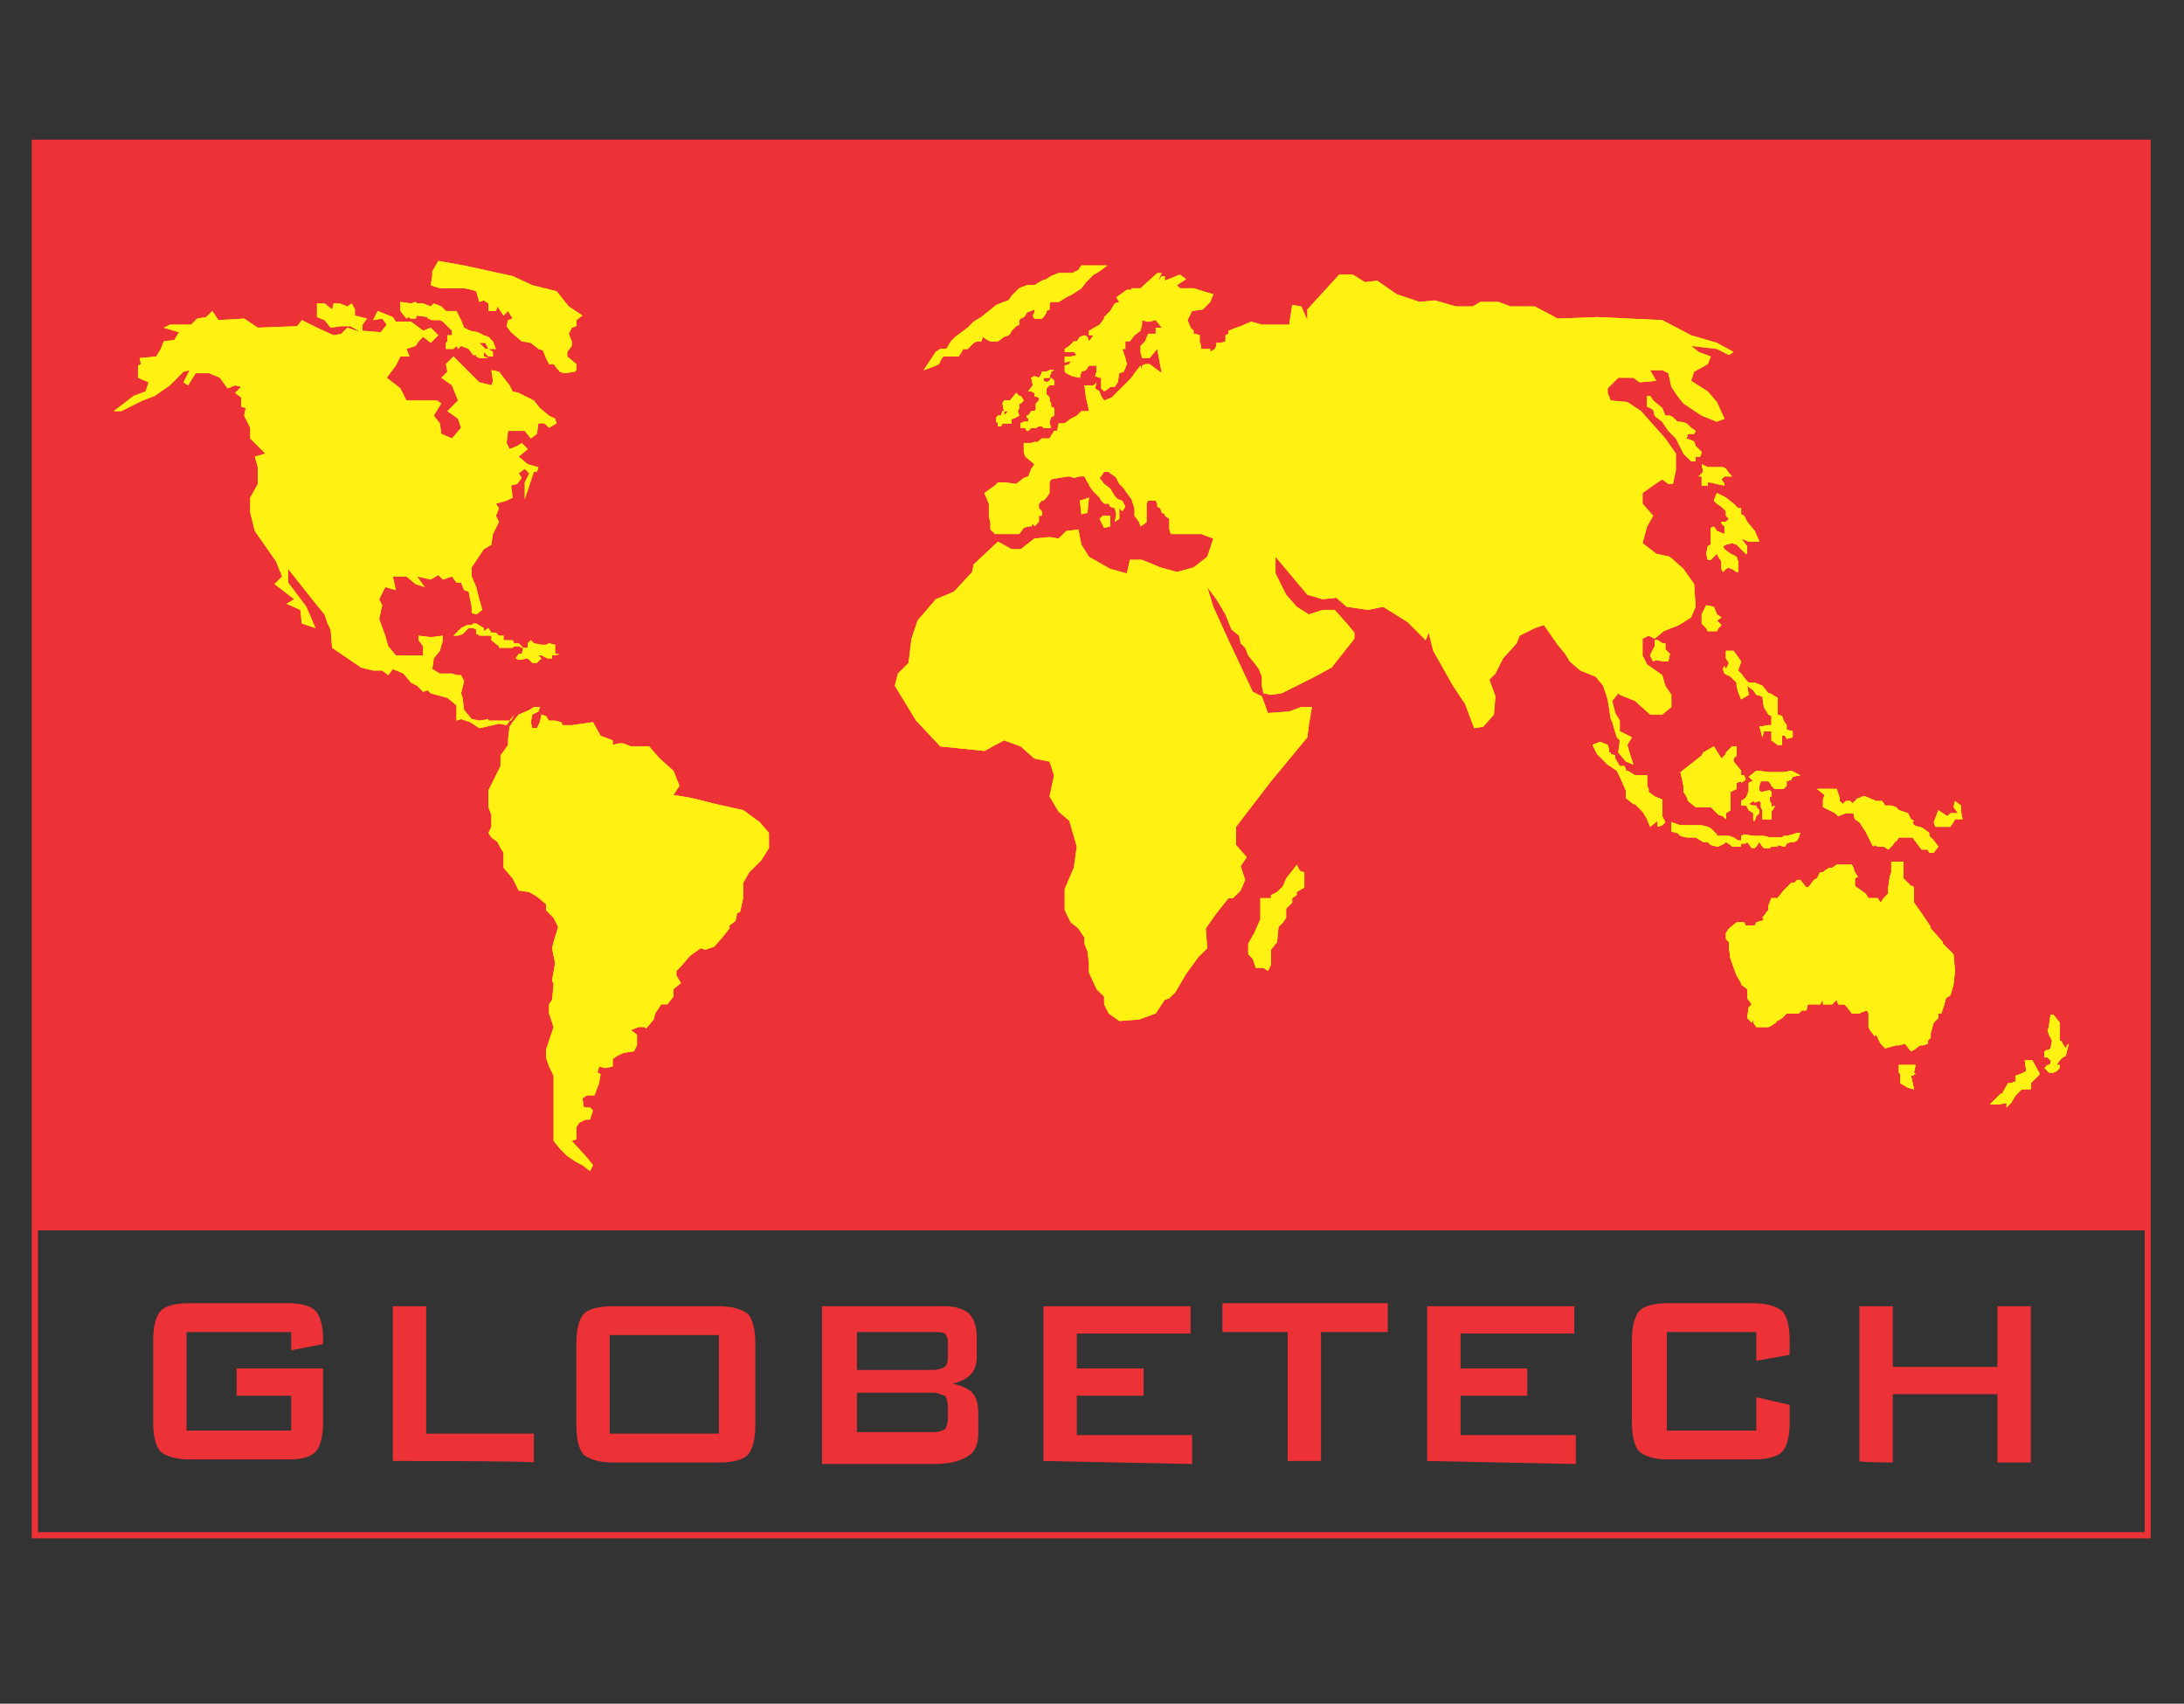 <?xml version="1.0" encoding="utf-8"?>
<!-- Generator: Adobe Illustrator 25.0.0, SVG Export Plug-In . SVG Version: 6.00 Build 0)  -->
<svg version="1.1" id="Layer_1" xmlns:xodm="http://www.corel.com/coreldraw/odm/2003"
	 xmlns="http://www.w3.org/2000/svg" xmlns:xlink="http://www.w3.org/1999/xlink" x="0px" y="0px" viewBox="0 0 144 112.3"
	 style="enable-background:new 0 0 144 112.3;" xml:space="preserve">
<rect x="0" y="0" width="144" height="112.3" fill="#333333" stroke="none"/>
<style type="text/css">
	.st0{enable-background:new    ;}
	.st1{fill-rule:evenodd;clip-rule:evenodd;fill:#ED3237;}
	.st2{fill:none;stroke:#ED3237;stroke-width:0.383;stroke-miterlimit:10;}
	.st3{fill-rule:evenodd;clip-rule:evenodd;fill:#FFF212;}
</style>
<g id="Layer_x0020_1">
	<g id="_2829536432656">
		<g class="st0">
			<polygon class="st1" points="2.3,81.1 141.6,81.1 141.6,9.4 2.3,9.4 			"/>
			<polygon class="st2" points="2.3,101.2 141.6,101.2 141.6,9.4 2.3,9.4 			"/>
			<g>
				<polygon class="st3" points="73.2,34 73.2,34.7 72.8,34.8 72.5,34.2 72.7,34 				"/>
				<polygon class="st3" points="71.8,32.8 71.2,33 71.3,33.9 71.7,33.8 				"/>
				<polygon class="st3" points="135.2,66.9 135.4,66.9 135.8,67.4 135.8,68.6 135.9,68.6 136,68.8 136,68.8 136.2,69.1 136.3,68.9 
					136.4,68.8 136.4,68.8 136.3,69.2 136.3,69.2 136.2,69.6 136,69.7 135.9,69.8 135.8,69.9 135.6,70.2 135.8,70.2 135.8,70.4 
					135.6,70.6 135.4,70.7 135.2,70.7 135.1,70.7 135,70.6 134.8,70.4 135,70.2 135.1,70.2 135.2,70.1 135.2,69.9 135.1,69.8 
					135,69.7 134.8,69.7 134.8,69.6 134.8,69.4 134.8,69.3 134.8,69.3 135,69.2 135.1,69.2 135.2,69.1 135.3,68.6 135.2,68.4 
					135.1,68.2 135,67.9 135.1,67.7 135.1,67.6 				"/>
				<polygon class="st3" points="133.5,69.9 134,69.9 134.5,70.8 133.9,71.4 133.9,71.8 133.8,71.8 133.3,71.8 132.9,72.2 
					132.6,72.7 132.3,73 132.3,72.7 131.8,72.8 131.5,72.8 131.2,72.8 131.8,72.2 131.9,72.1 132,72.1 132.4,71.4 132.6,71.4 
					132.8,71.3 132.9,71.3 132.9,70.9 132.9,70.9 133.2,70.8 133.2,70.8 133.6,70.6 				"/>
				<polygon class="st3" points="125.2,70.2 125.5,70.2 125.8,70.2 126.3,70.2 126.2,70.7 126.3,70.8 126.2,70.8 126.2,70.9 
					126,70.9 126.2,71.8 125.8,71.7 125.3,71.4 125.3,70.9 125.3,70.8 125.2,70.7 				"/>
				<polygon class="st3" points="127.8,53.4 127.5,54.2 127.6,54.5 128.1,54.5 128.6,54.5 128.8,54.2 128.9,54 129.4,54 129.3,53.5 
					129.3,53.1 128.9,52.8 128.8,53.2 129.1,53.6 128.6,53.6 128.4,53.8 				"/>
				<polygon class="st3" points="108.8,43.2 109,43.6 109.2,43.5 109.7,43.6 110,43.6 110.1,43.1 109.8,42.8 109.8,42.4 109.6,42.4 
					109.3,42.2 109.1,42.2 109.1,42.6 				"/>
				<polygon class="st3" points="112.5,39.9 113,40 113.2,40.5 113.5,40.7 113.2,40.9 113.5,41.2 113.3,41.4 113.2,41.6 112.8,41.6 
					112.6,41.6 112.5,41.4 112.2,41.1 112.2,40.9 112.2,40.5 				"/>
				<polygon class="st3" points="112.2,30.6 112.6,30.8 112.8,30.8 113.2,30.8 113.6,30.8 113.8,30.9 114,31.2 114.2,31.4 
					113.7,31.4 113.5,31.6 113.7,31.9 113.7,32 113.2,31.9 112.8,31.8 112.6,31.8 112.6,32 112.2,32 112.2,31.9 112.2,31.4 
					112,31.4 112.2,31.2 112.3,31.1 				"/>
				<polygon class="st3" points="124.7,56.8 125.5,56.8 125.5,57.9 125.8,58.2 126,58.4 126.1,58.4 126.2,58.5 126.2,59.5 
					126.7,60.2 127.3,61.1 127.3,61.2 128.1,62.1 128.1,62.2 128.8,62.9 128.9,64 128.8,64.9 128.6,65.6 128.3,65.8 128.2,66.2 
					128,66.8 127.8,66.8 127.8,67.1 127.5,67.4 127.3,68.1 127.3,68.4 127.1,68.6 127.1,68.8 126.8,68.9 126.6,68.9 126.2,69.2 
					126,69.3 125.6,68.8 125.2,68.9 125,68.9 124.3,69.1 124,68.8 123.7,68.2 123.6,68.3 123.3,67.9 123.2,67.7 123.2,67.6 
					123.2,67.1 123.2,66.8 123.1,66.6 122.8,66.7 122.6,66.8 122.2,66.8 122.2,66.8 122.1,66.8 121.8,66.4 121.6,66.2 121.5,66.2 
					121.2,66.2 121.1,65.9 120.8,66.2 120.6,66.2 120.2,66.2 120.2,65.9 120,66.2 119.6,66.2 119.5,66.2 119.2,66.2 119.1,66.6 
					118.8,66.6 118.6,66.8 118.2,66.8 117.8,66.8 117.5,67.1 117.2,67.3 117.2,67.2 117.1,67.4 116.8,67.6 116.6,67.7 115.8,67.7 
					115.6,67.4 115.6,67.2 115.5,67.4 115.2,67.1 115.3,66.4 115.5,66.2 115.2,65.8 115.2,65.6 115.2,65.2 114.8,64.9 114.8,64.9 
					114.8,64.8 114.5,64.3 114.1,63.2 114,62.5 114,62.1 113.8,61.9 113.8,61.5 114,61.2 114.5,60.8 115,60.8 115.1,61 115.7,61 
					115.8,60.8 115.8,60.8 116.1,60.7 116.2,60.7 116.3,60.6 116.2,60.5 116.5,60.1 116.6,60 116.6,59.9 116.6,59.7 116.6,59.7 
					116.8,59.2 117.2,59.2 117.6,58.7 118.1,58.2 118.3,58.2 118.5,58 118.7,58 119.1,58.5 119.2,58.5 119.3,58.4 119.6,58 
					119.8,57.9 120,57.5 120.2,57.5 120.3,57.4 120.6,57.2 120.8,57.2 121.1,57 121.2,57 121.6,57 122.1,57 122.2,57.2 122.3,57.5 
					122.3,57.5 122.5,57.8 122.3,57.9 122.3,58.2 122.3,58.4 123,58.9 123.2,59.2 123.5,59.2 123.8,59.2 124,59.5 124.2,59.2 
					124.5,58.9 124.5,58.5 124.6,57.8 124.7,57.5 				"/>
				<polygon class="st3" points="110.2,54.2 110.8,54.4 111.5,54.4 112,54.4 112.2,54.4 112.6,54.5 112.8,54.6 113.2,55 113.2,55.1 
					113.6,55.1 114,55.1 114.3,55.2 114.6,55.4 114.8,55.4 114.8,55.1 115,55 115.6,55.1 116,55.1 116.3,55.1 116.7,55.2 
					116.8,55.2 117.2,55.2 117.5,55.2 117.6,55.1 117.8,55.1 118.2,55 118.5,54.9 118.7,54.9 118.6,55.2 118.5,55.4 118.3,55.5 
					118.2,55.5 118.1,55.5 117.8,55.6 117.7,55.8 117.6,55.8 117.2,55.7 117.2,55.8 117,55.8 116.8,55.8 116.7,55.9 116.3,55.9 
					116.2,55.8 116,55.5 115.8,55.8 115.7,55.9 115.5,55.9 115.2,55.5 115.1,55.6 114.8,55.6 114.8,55.8 114.5,55.8 114.2,55.8 
					114.1,55.7 113.8,55.5 113.7,55.6 113.3,55.8 113.2,55.8 112.8,55.7 112.6,55.5 112.3,55.5 111.8,55.2 111.5,55.2 111.2,55.2 
					110.8,55.1 110.6,54.9 110.5,54.9 110.2,54.8 110.2,54.7 				"/>
				<polygon class="st3" points="115.8,50.8 116.7,50.9 117.6,50.9 118.1,50.8 118.7,51.1 118.2,51.2 118.1,51.4 117.8,51.5 
					117.8,51.6 117.8,51.8 117.8,51.8 117.6,52 117.2,52 117.2,52 117,52 116.8,51.8 116.7,51.6 116.6,51.5 116.2,51.5 116.1,51.5 
					116,51.8 116,52 116,52.1 116.1,52.2 116.2,52.2 116.6,52.1 116.7,52.1 116.8,52.2 116.8,52.2 116.8,52.5 116.7,52.5 
					116.7,52.7 116.7,52.8 116.8,53 116.8,53.2 117,53.1 117,53.2 116.8,53.5 116.8,53.6 116.8,54 116.6,54 116.5,54 116.2,54 
					116.2,53.8 116.2,53.4 116.1,53.2 116.1,53.2 116.1,52.9 116,52.8 115.7,52.9 115.6,52.8 115.3,53 115.6,53.1 115.8,53.1 
					115.8,53.2 116,53.4 116,53.6 115.8,53.8 115.7,54.1 115.6,54.1 115.6,54 115.6,53.8 115.6,53.6 115.3,53.4 115.2,53.2 
					115.1,53.1 114.8,53.1 114.8,52.8 115.1,52.6 115.2,52.4 115.3,52.1 115.3,51.9 115.3,51.6 115.5,51.5 115.6,51.5 115.3,51.2 
									"/>
				<polygon class="st3" points="110.8,50.9 111.7,50.2 112.2,49.8 112.3,49.6 113,49.2 113.5,50 113.8,49.7 113.8,49.6 114.2,49.2 
					114.5,49.2 114.5,49.6 114.5,49.8 114.3,50 114.3,50.2 114.8,50.8 114.8,51.1 115,51.1 115.1,51.4 114.8,51.6 114.8,51.5 
					114.5,51.6 114.5,52 114.1,52.2 114.1,53 114.1,53.4 113.8,53.6 113.8,54 113.6,53.8 113.3,53.7 113.2,53.6 112.8,53.2 
					112.2,53.2 111.8,53.2 111.3,52.8 111.2,52.5 111,52.2 111,51.8 				"/>
				<polygon class="st3" points="119.8,52 120.6,52 121.1,52 121.3,52.6 121.3,52.8 121.5,53 121.7,52.8 122,52.8 122.2,53 
					122.2,52.9 122.5,52.6 122.6,52.6 122.8,52.5 123,52.5 123.7,52.8 124.1,52.8 124.3,53.1 124.7,53.1 125,53.2 125.2,53.4 
					125.8,53.6 126,54 126.2,54.1 126.1,54.2 126.2,54.4 126.5,54.5 126.6,54.5 126.8,54.6 127.2,54.9 127.2,55.1 127.3,55.2 
					127.5,55.4 127.8,55.8 127.5,56.2 127.3,56.2 127.2,56.2 127.1,56 127,56 126.7,56 126.1,55.2 125.7,55.2 125.2,55.2 
					125.2,55.2 125,55.5 125,55.4 124.8,55.7 124.5,56 124.2,55.8 124.1,55.8 123.8,55.8 123.6,55.7 123.5,55.8 123.2,55.2 
					123,54.8 122.6,54.2 122.3,54 122.2,53.6 121.7,53.6 121.2,53.8 121,53.6 120.6,53.4 120.2,53.2 120.2,52.7 120.3,52.4 				"/>
				<polygon class="st3" points="105,49.1 105.5,48.9 106,49.1 106.1,49.4 106.1,49.6 106.2,49.6 106.2,49.7 106.5,49.8 106.5,50 
					106.8,50.5 107.1,50.5 107.2,50.7 107.2,50.8 107.3,50.8 107.8,51.1 108.6,51.1 108.6,51.8 108.7,52 108.7,52.2 109.1,52.5 
					109.6,52.7 109.6,53.8 109.8,54.2 109.6,54.4 109.3,54.5 109.3,54.1 108.8,54.5 108.6,54 108.3,53.5 107.8,53 107.7,53 
					107.2,52.6 107.2,52.2 107.2,52.1 106.8,51.2 106.6,50.8 106,50.4 105.3,49.7 				"/>
				<polygon class="st3" points="113.8,42.9 114.3,42.9 114.8,43.6 114.6,44.2 114.8,44.4 115.1,44.8 115.3,45 115.7,45 116.2,45.2 
					116.6,45.7 116.7,45.7 117.2,46 117.2,46.8 117.2,47.1 117.5,47.2 117.6,47.5 117.8,47.8 117.8,48.1 118.2,48.2 118.2,48.6 
					117.8,48.7 117.7,48.5 117.5,48.5 117.5,49.1 117.2,49.1 116.8,48.8 116.8,48.6 116.8,48.2 116.3,48.2 116.2,48.6 116.1,48.2 
					116,47.9 116.6,47.8 116.8,47.8 116.8,47.2 116.6,47.1 116.3,46.6 116.2,45.9 115.8,45.8 115.6,45.5 115.2,45.2 115.3,45.8 
					114.8,46.1 114.6,45.6 114.5,45.2 114.5,45 114.1,44.6 113.7,44.4 113.6,44.1 113.7,43.9 113.8,44.1 114,43.7 113.8,43.4 				
					"/>
				<polygon class="st3" points="113.2,32.5 113.8,32.8 114.3,33.2 114.6,33.5 114.8,33.5 114.8,33.9 115,34 115.2,34.4 115.7,35 
					116,35.7 115.3,35.7 114.8,35.5 115.2,36 115.2,36.4 115.2,36.5 115.1,36.5 114.8,36.2 114.5,35.9 114.2,35.8 113.8,35.9 
					113.6,36 113.7,36.2 114.1,36.5 114.5,36.7 114.6,37 114.6,37.5 114.6,37.7 114.5,37.7 114.2,37.5 114.1,37.5 114,37.4 
					113.8,37.5 113.6,37.7 113.5,37.5 113.5,37 113.3,36.7 113.2,36.5 112.8,36.9 112.6,36.9 112.5,36.5 112.6,36 112.8,35.9 
					112.8,35 112.8,34.8 113,34.7 113.2,35 113.7,35.2 113.7,34.7 113.5,34.5 113.5,34.4 113.6,34.4 113.7,34.4 113.7,34.4 
					113.8,34.4 114,34.2 113.8,34 113.8,33.7 113.5,33.4 113.2,33.2 113,33 				"/>
				<polygon class="st3" points="108.6,26.1 108.8,26.1 109,26.4 109.6,26.9 109.8,27.4 110.1,27.4 110.3,27.5 110.6,27.8 
					110.8,27.8 111.2,27.9 111.5,28.2 111.8,28.4 111.7,28.6 111.5,28.6 111.3,28.6 111.2,28.9 111.7,29.1 111.8,29.4 112.2,29.8 
					112.1,30.1 111.8,30.1 111.8,30.4 111.5,30.4 111.3,30.2 111,29.9 110.8,29.5 110.5,28.9 110,28.4 109.6,27.8 109.2,27.5 
					109.1,27.4 109,27 108.6,26.8 108.6,26.6 				"/>
				<polygon class="st3" points="79.6,38.7 80,40 81,42.2 82.6,45.6 83.2,45.9 83.6,47 85,46.9 85.8,46.6 86.5,46.6 86.3,47.8 
					86.2,48.6 83.8,51.5 81.5,54.5 81.5,55.7 82.2,56.5 81.8,57.1 82.1,58 81.8,58.7 81.3,59.2 81,59.2 80.2,60.2 79.5,61.2 
					79.6,62.5 79,63.1 78.2,64.2 77.5,65.4 77.1,65.8 76.8,65.9 76.2,66.8 75.1,67.2 73.8,67.3 73.1,66.8 72.8,66.2 72.8,65.7 
					72.3,65.2 71.8,64.1 71.8,63.5 71.7,62.7 71.5,62.2 71.5,61.8 71.1,61.2 70.6,60.8 70.2,60 70.2,59.5 70.2,58.6 70.8,57.2 
					71,55.8 70.5,54.1 69.8,53.5 69.2,52.5 69.5,51.1 69.2,50.2 68.2,50 67.3,49.2 66.2,48.8 64.9,49.5 62,49.2 60.4,47.5 59,45.2 
					59.2,44.4 59.9,43.7 60.1,42.1 60.5,40.9 61.7,39.5 62.9,39 64.1,37.7 64.2,37.2 65.8,35.7 66.7,36.2 67.3,36.2 68.2,35.5 
					69.2,35.4 69.8,35.5 70.3,35 71.1,34.9 71.3,35.9 71.8,36.7 73.2,37.5 74.3,37.8 74.5,36.9 75.3,36.9 76.5,37.4 77.6,37.7 
					78.7,37.4 				"/>
				<polygon class="st3" points="66.1,26.6 66.2,26.4 66.6,26.4 67,25.9 67.2,26.1 67.3,26.1 67.5,26.4 67.3,26.6 67.2,26.6 
					67.2,26.9 67.2,26.9 67.1,27.1 67.2,27.4 67,27.5 66.8,27.6 66.8,27.6 66.7,27.6 66.7,27.9 66.5,27.9 66.5,27.9 66.2,27.9 
					66.1,27.9 66,28.1 65.8,28.1 65.8,28 65.8,27.9 65.7,27.8 65.7,27.5 65.8,27.4 66,27.4 66.1,27.1 66.2,27.1 66.2,27.4 
					66.5,27.1 66.2,27.1 				"/>
				<polygon class="st3" points="68,24.9 68.2,24.8 68.5,24.9 68.7,24.6 68.7,24.5 68.8,24.5 69,24.5 69,24.5 69.2,24.4 69.5,24.4 
					69.3,24.5 69.3,24.6 69.2,24.8 69.2,24.9 68.8,24.9 68.8,25.1 69,25.2 69.2,25.1 69.3,24.9 69.5,25.1 69.5,25.4 69.2,25.4 
					69.2,25.4 69,25.6 69,25.8 69,25.9 69,26 69.2,26.2 69.2,26.4 69.3,26.6 69.3,26.8 69.5,26.9 69.5,27.4 69.3,27.5 69.2,27.8 
					69.2,27.9 69.2,27.9 69.3,28.2 69,28.2 68.8,28.2 68.7,28.1 68.5,28.1 68.3,28.2 68.2,28.2 68,28.2 67.8,28.4 67.7,28.4 
					67.7,28.4 67.6,28.2 67.5,28.2 67.3,28.2 67.3,27.9 67.5,27.8 67.6,27.8 67.7,27.8 67.8,27.8 67.8,27.6 67.7,27.5 67.7,27.4 
					67.7,27.4 67.8,27.4 68,27.1 68.1,27.1 68.2,27.1 68.3,27 68.3,26.6 68.5,26.4 68.5,26.2 68.2,26.1 68.2,25.9 68,25.8 
					67.8,25.8 68.1,25.4 				"/>
				<polygon class="st3" points="60.9,24.4 61.7,24.1 61.9,24 62.1,23.6 62.2,23.5 62.4,23.5 62.6,23.5 62.7,23.5 62.9,23.5 
					63,23.5 63.2,23.5 63.4,23.2 63.5,23 63.7,23 63.8,23 64,22.8 64.2,22.6 64.2,22.6 64.4,22.5 64.7,22.5 64.8,22.2 65.1,22.4 
					65.3,22.5 65.8,22.5 66.2,22.2 66.5,22.1 66.6,22 66.7,21.8 67,21.5 67.2,21.4 67.2,21.1 67.3,21 67.5,20.9 67.6,20.8 
					67.7,20.6 68.2,20.4 68.2,20.6 68.1,20.8 68.2,21 68.5,21 68.7,21 68.8,20.9 69,20.6 69,20.5 69.2,20.4 69.2,20.1 69.2,20 
					69.3,19.9 69.6,19.9 69.8,19.9 70.3,19.6 70.7,19.4 71,19.2 71.3,19 71.6,18.6 72.1,18.1 72.3,18 72.6,17.8 73,17.5 72.5,17.5 
					71.8,17.5 71.3,17.5 71.1,17.8 70.7,18 70.2,18 69.8,18 69.3,18.2 69,18.4 68.7,18.5 68.2,18.8 67.7,18.8 67.2,19 67,19.2 
					66.7,19.5 66.5,19.8 66.2,19.9 65.7,20.1 65.2,20.5 64.7,20.9 64.2,21.2 63.8,21.6 63.4,21.9 63,22.2 62.7,22.5 62.4,23 62,23 
					61.7,23.2 				"/>
				<polygon class="st3" points="83.1,59.2 83.1,60.6 82.7,61.5 82.3,62.2 82.3,62.9 82.6,63.2 82.8,63.8 83.1,63.8 83.3,63.8 
					83.6,64 83.8,63.6 83.8,62.6 84.2,62.1 84.3,61.1 84.6,60.8 84.8,60.5 84.8,59.9 85.2,59.5 85.2,59.2 85.5,59 85.5,58.8 
					86,58.5 86,57.9 86,57.5 85.7,57.4 85.5,57 85.2,57.4 84.8,57.9 84.6,58.4 84.2,58.8 84.2,58.8 83.8,59 83.8,59.2 				"/>
				<polygon class="st3" points="64.9,32.5 65.6,32 65.8,31.8 66.3,31.8 67,31.9 67.5,31.5 67.8,31.4 68,30.9 68.2,30.6 67.6,30.1 
					67.5,29.8 67.5,29.2 68,29.2 68.3,29.1 68.3,29.2 68.7,28.9 69.2,28.9 69.2,28.9 69.5,28.4 69.7,28.4 69.8,27.9 70.2,27.9 
					70.6,27.6 71,27.4 71.3,27.1 71.7,27.1 71.8,27.1 71.7,26.6 71.6,26.2 71.5,25.4 72.1,25.4 72.3,25.2 72.2,25.6 72.5,25.8 
					72.6,26.1 72.8,26.4 73.3,26.2 74,25.5 74.3,25.2 74.6,24.9 74.8,24.6 75.2,24.1 75.3,24.4 75.3,24.1 75.5,24 75.8,24 
					76.6,24.6 76.3,23 75.8,23.6 75.3,23.6 75.2,23.2 75.2,23 75.2,22.8 75.5,22.5 75.7,22 76,22 76.2,22 76.2,21.6 76.3,21.6 
					76.6,21.6 76.2,21.1 75.8,21.2 75.6,21.2 75.3,21.1 75.3,21.4 75.2,21.8 74.8,22.1 74.5,22.5 74.2,22.5 74.2,22.8 74.2,23 
					74,23 74.2,23.6 74.3,24 74.1,24.5 73.8,24.6 73.7,25.2 73.5,25.5 73.2,25.5 73.1,25.6 72.8,25.8 72.6,25.6 72.6,25.4 
					72.6,24.9 72.5,24.9 72.2,24.8 72.3,24.5 72.3,24.1 72.3,24.1 72.2,24.1 72.1,24.1 71.8,24.1 71.8,24.1 71.6,24.4 71.3,24.5 
					71.2,24.9 70.7,24.8 70.3,24.6 70.2,24.5 70.2,24.4 70.2,24.1 70.5,24 70.6,23.8 70.2,23.9 70.2,23.6 70.2,23.5 70.6,23.5 
					71,23.4 70.8,23.2 70.2,23.2 70.2,23 70.5,22.8 70.8,22.5 71,22.5 71.2,22.2 71.5,22.1 71.7,22.2 71.8,22.5 72.1,22.1 
					71.8,22.1 71.8,21.8 72.5,21.4 72.8,21 72.8,21 72.8,20.9 73.2,20.5 73.5,20 73.8,19.9 73.6,19.6 74.3,19.1 74.6,19.1 74.6,19 
					75.2,19 76.3,18 76.6,18 76.3,18.6 76.6,18.2 76.8,18.2 76.8,18.5 77.8,18.1 78.2,18.4 77.6,18.8 77.8,19 78.7,19 80,19.4 
					79.8,19.9 79.3,20.4 78.6,20.5 78.3,21.1 78.5,21.6 78.7,21.8 78.7,22 78.8,22 79.1,22.1 79.1,22.5 79.2,22.8 79.2,23 79.6,23 
					79.8,23 79.8,23.2 80.1,23 80.2,22.8 80.2,22.6 80.5,22.6 80.8,22.5 80.8,22.1 81,22 81,21.8 81.5,21.6 81.8,21.5 82.5,21.2 
					83.2,21.4 83.8,21.4 85,21.4 85.2,20.1 85.8,20.2 86.2,21.1 86.2,20.4 88.3,18.1 89.2,18.1 90,18.6 90.8,18.5 92.1,19.4 
					93.6,19.9 94.6,19.8 96,20.2 97.1,20.2 97.6,19.9 98.8,19.9 99.6,20.2 101.2,20.2 102.7,21 105.3,20.9 109.6,21.1 111.5,22.1 
					113.2,22.6 114.3,23.2 114,23.4 113.2,23 111.5,22.8 112,23.2 112.8,23.5 112.6,24 111.7,24.5 111.5,25.1 112.6,25.8 
					113.2,26.5 113.7,27.6 113.2,27.8 112.2,27.4 111,26.6 110.6,26.1 110.2,25.5 110,24.6 109.6,24.4 109.1,24.4 108.8,24.4 
					109.2,25.1 108.1,25.2 107.7,24.9 106.7,24.9 106,25.6 106,25.9 106.2,26.4 107.3,26.5 108.2,27.1 109.8,28.9 110.5,29.9 
					110.5,31 110.3,31.9 110,31.9 109.6,31.6 109,32 108.3,32.5 108.3,33.2 109,34 108.6,34.7 108.3,35.8 109.2,36.5 110.1,36.7 
					111,37.5 111.7,38.5 111.8,40 111.5,40.7 110.7,41.2 109.7,41.6 109.1,42.1 108.7,41.9 108.3,42.1 108.3,43.2 108.6,43.8 
					109.6,44.5 109.8,45.2 110.2,45.8 110.2,46.6 109.6,47.1 108.8,47.1 107.8,46.2 106.8,45.8 106.7,45.7 106.3,46.2 106.5,47 
					106.8,47.5 106.8,48.2 107.6,48.6 107.3,49.1 107.5,49.8 107.7,50.4 107.2,50.2 106.7,49.6 106.8,48.8 106.6,48.6 106.3,47.6 
					106.2,47.4 106,46.1 105.7,45.2 105.2,44.6 104.2,44.2 103.5,43.6 103.2,43.1 102.7,42.5 101.8,41.2 101.2,41.4 100.2,41.9 
					100,42.4 99.1,43.4 98.6,44.4 98.2,44.8 98.6,45.9 98.5,47.1 97.8,47.9 97.2,48 96.6,46.4 95.8,45.2 94.5,42.9 94.3,42.1 
					94.2,41.7 94,42.2 92.8,41 91.2,40 90.2,40.2 88.8,40 88.1,39.4 87.2,39.5 86.2,39.2 84.1,36.7 84.1,37.8 84.8,39.2 85.5,40 
					86.3,40.5 87.2,40.2 88,40.2 88.8,41.1 89.3,41.7 89.3,42.1 87.8,44 86.7,44.6 84.5,45.7 83.8,45.8 83.3,45.7 83.2,45.2 
					83.2,44.6 83,44.1 82.7,43.7 82.3,43.2 82.1,42.7 81.8,42.4 81.7,41.9 81.2,41.5 80.8,40.5 80.5,40 80.2,39.5 79.6,38.7 
					79.2,38.2 79,38 78.7,37.4 79.6,36.7 80,35.5 79.2,35.2 77.8,35.2 77.6,35.2 77.5,35.2 77.2,35.2 77.2,35.2 77.1,34.9 
					77.1,34.7 77.1,34.2 76.8,34 76.8,33.9 76.6,33.8 76.5,33.5 76.3,33.4 76.3,33.2 76.2,33 76,33 75.7,33 75.7,33 75.6,33.2 
					75.6,33.5 75.6,33.9 75.6,34.2 75.6,34.4 75.5,34.5 75.2,34.7 75.1,34.4 74.8,34 74.8,33.5 74.6,32.9 74.3,32.5 74.1,32.2 
					73.8,31.9 73.6,31.5 73.5,31.4 73.2,31.2 73.1,31.1 72.8,31.1 72.6,31.4 72.5,31.5 72.8,31.9 73.2,32.2 73.5,32.7 73.7,32.9 
					74,33 74.2,33.4 74,33.7 73.8,33.5 73.8,33.4 73.8,33.9 73.8,34.2 73.5,34.4 73.6,33.9 73.5,33.5 73.2,33.4 73.1,33.2 
					72.8,33.2 72.6,33 72.5,32.8 72.2,32.5 72.1,32.4 71.8,32 71.8,31.9 71.7,31.8 71.5,31.4 71.2,31.4 70.8,31.5 70.5,31.4 
					69.8,31.5 69.3,31.6 69.2,31.8 69.2,32 69.2,32.5 69,32.8 68.8,33 68.7,33 68.5,33.2 68.5,33.5 68.7,33.7 68.7,34 68.5,34 
					68.5,34.4 68.2,34.7 68.1,34.5 68,34.7 67.8,34.7 67.5,34.8 67.2,35.2 67,35.2 66.7,35.2 66.5,35.2 65.8,35.2 65.6,35.2 
					65.3,34.9 65.3,34.5 65.2,34 65.2,33.7 65.2,33.2 				"/>
				<polygon class="st3" points="7.5,27.1 8.8,26.1 9.6,25.8 9.8,25.2 9.1,24.9 9.1,24.1 9.3,24 9.2,23.6 10.3,23.5 10.6,23 
					10.8,22.5 11.5,22.4 11.8,21.9 10.8,21.6 11.2,21.4 12.6,21.4 13,21 13.6,20.9 14,20.5 14.4,21.1 16.1,21 17,21.6 19.6,21.5 
					19.9,21.1 20.9,21.6 22,22.1 22.5,22 22.9,21.6 23.8,21.9 23.1,21.5 22.5,21.5 21.8,21.6 21.4,21.1 20.9,20.9 20.9,20.5 
					20.9,20 21.4,20 21.9,20.4 22,20 22.4,20 22.9,20.2 23.2,20 23.4,20.4 23.4,20.8 24.2,21 23.9,21.4 23.9,21.8 25.1,21.9 
					25.5,21.4 25.2,21 24.6,21.1 24.9,20.5 25.9,20.9 26.1,21.2 27.1,21.2 27.9,21.8 28.4,21.6 28.9,22.1 28.4,22.6 27.9,22.2 
					27.6,22.5 27.4,22.8 26.8,23 27,23.5 26.4,23.5 26.1,24.1 25.5,24.9 26.4,25.6 26.8,26.4 27.9,26.4 28.8,26.4 29.1,26.6 
					28.9,26.9 28.6,27.4 29,27.9 29.1,28.6 29.8,28.9 30.4,28.2 30.2,27.6 29.5,27.1 30.2,26.4 29.8,25.4 29.1,24.9 29.5,24.5 
					29.4,24 29.9,23.5 30.4,24 31.6,25.2 32.4,25.4 32.5,25.1 32.4,24.4 32.9,24.5 33.6,25.4 33.8,25.8 34.2,25.9 35.2,26.4 
					35.6,26.9 36.2,27.4 36.6,27.6 36.7,27.9 36.2,28.2 35.9,27.9 35.5,27.9 35.4,28.6 35,28.9 34.6,28.4 33.5,28.4 33.4,29.2 
					33.6,29.6 34.1,29.4 34.4,29.2 34.8,29.6 34.2,30.1 34.8,30.6 35.5,30.8 35.4,31.1 35.2,31.1 34.6,32.9 34.6,31.8 34.9,31.2 
					34.6,30.9 34.2,31.2 34.4,31.5 34.1,31.9 33.7,32 33.8,32.8 33.4,33 32.7,33.2 32.9,33.5 32.7,34 32.9,34.4 32.5,35.2 
					32.4,35.9 31.9,36.2 31.1,37.4 31.1,38 31.4,38.7 31.6,39.5 31.8,40.2 31.4,40.5 31.1,40.4 31.1,40 30.9,39 30.6,38.9 
					30.4,38.4 30.1,38.4 29.8,38 29.2,38.2 28.9,37.9 28.4,38.2 27.5,38 28,38.7 27.4,38.5 26.8,38 25.9,38 26.1,38.9 25.4,38.7 
					25,39.5 25.2,39.9 25,40.8 25.4,41.9 25.6,42.6 26.1,43.2 27.4,43.2 27.9,43.2 27.9,42.6 27.6,42.2 27.6,41.9 28.4,42 
					29.2,41.9 29.2,42.2 29,42.9 28.6,43.4 28.5,44.1 29,44.4 29.8,44.4 30.1,44.5 30.4,44.5 30.6,44.9 30.4,45.7 30.5,46 
					30.6,46.8 31.1,47.4 31.6,47.5 32.2,47.4 32.2,47.5 33,47.5 33.7,47.5 33.9,47.1 33.4,47.8 32.9,47.7 32.5,47.8 31.6,48 
					31,47.6 30.4,47.4 30.1,47.5 30.1,47.1 30.1,46.5 29.5,46 28.4,45.7 28.2,45.5 27.9,45.6 27.5,45.2 27.1,45 26.6,44.4 
					25.9,44.1 25.6,44.5 25.2,44.2 24.6,44.2 23.8,44 21.9,42.7 21.8,41.5 21.6,41.1 21.4,40.5 20.9,39.9 19,37.5 19,38.4 20.2,40 
					20.8,41.4 19.9,41.1 19.8,40.2 18.9,39.8 19.4,39.5 18.1,38.5 18.6,38 18.2,37 16.8,35 16.5,33.8 16.5,32.8 17,31.9 17,30.8 
					16.8,30.1 17.5,29.9 16.5,28.9 16.5,28.2 16.1,27.4 16.2,26.9 15.9,26.8 15.9,26.2 15.5,25.9 15.9,25.5 15.5,25.4 15,25.6 
					14.5,24.9 13.8,24.6 12.9,24.6 12.4,25.4 12.1,25.2 12.5,24.4 12.1,24.5 11.2,25.4 10.2,26.1 9.4,26.4 8,27.1 				"/>
				<polygon class="st3" points="28.4,18.8 28.5,18.2 28.5,17.9 28.9,17.2 30.6,17.5 33.8,18.2 35.1,18.8 36.7,19.2 37.5,20.2 
					38.4,20.8 38,21.1 38,21.5 37.7,21.6 37.5,22 37.7,22.5 37.7,22.8 37.4,23.2 37.4,23.5 38,24 38,24.4 37.9,24.5 37.2,24.6 
					36.9,24.5 36.5,24 36.2,24 36,23.6 35.8,23.1 35.5,23 35,22.6 34.4,22.5 33.7,21.9 33.4,21.5 33.5,21.1 33.8,21 33.5,20.5 
					33.2,20.8 32.8,20.2 32.7,20.5 32.2,20.5 32.2,20.4 32.2,20 31.9,19.8 31.6,19.9 31.4,19.2 31.1,19.1 30.6,19 29.9,19 29,19 
									"/>
				<polygon class="st3" points="26.4,19.9 26.4,20.1 26.4,20.5 26.8,21 26.9,20.9 27.1,21 27.4,21 27.5,20.8 28.2,20.9 28.2,21 
					28.5,21.1 29,21.1 29.2,21.2 29.4,21.4 29.8,21.8 29.8,22.1 29.5,22.1 29.5,22.5 29.4,22.6 29.4,23 29.8,23 29.9,23 30.1,22.8 
					30.2,23 30.4,22.8 30.9,23 31.2,23.4 31.4,23.4 31.4,23.5 31.6,23.6 32.2,23.6 31.9,23.5 31.9,23.2 32.2,23.5 32.5,23.5 
					32.5,23.2 32.2,23 32,23 31.6,22.6 32,22.6 32.2,23 32.7,23 32.5,22.5 32.2,22.2 31.9,22.1 31.5,21.9 31,21.8 30.6,21.6 
					30.4,21.1 30.1,20.5 29.8,20.5 29.8,20.5 29.4,20.5 29.1,20.2 28.6,20 28.4,20.2 27.9,20 27.5,20 27.5,20 27.4,19.9 27.1,20 
									"/>
				<polygon class="st3" points="29.9,41.9 30.4,41.4 30.4,41.4 30.8,41.2 31.1,41.2 31.2,41.1 31.4,41.1 31.9,41.4 31.9,41.6 
					32.2,41.4 32.4,41.7 32.7,41.7 32.9,41.9 33.2,41.9 33.2,42.2 33.8,42.2 33.9,42.4 34.2,42.4 34.5,42.7 34.4,42.7 34.2,42.6 
					34.2,42.6 33.9,42.6 33.8,42.7 33.6,42.7 33,42.7 32.9,42.7 32.9,42.6 32.4,42.2 32.4,41.9 31.9,41.9 31.8,41.9 31.6,41.9 
					31.5,41.8 31.4,41.8 31.4,41.5 31.2,41.4 30.9,41.4 30.5,41.8 30.2,41.9 				"/>
				<polygon class="st3" points="34,43.4 34.2,43.5 34.8,43.4 35.1,43.7 35.4,43.7 35.7,43.4 35.5,43.2 35.7,43.2 36.1,43.4 
					36.4,43.4 36.4,43.2 36.6,43.2 36.9,43.1 36.6,43.1 36.6,42.7 36.6,42.5 36.2,42.4 36,42.5 35.7,42.5 35.2,42.4 35,42.2 
					34.8,42.4 34.8,42.7 34.5,42.7 34.4,43.1 34.2,43.1 				"/>
				<polygon class="st3" points="33.6,47.9 33.8,47.6 34.2,47.1 34.9,46.8 35.2,46.6 35.6,46.6 35.5,46.9 35.1,47.1 35,47.6 
					35.1,48 35.4,48 35.6,47.6 35.7,47.1 36,47.2 36.2,47.5 36.6,47.5 37,47.6 37.1,47.8 37.7,47.8 39.1,47.6 39.6,48.5 40.4,48.8 
					40.4,49.1 40.8,49 41.1,49 41.6,49.2 42.2,49.2 42.8,49.2 43.5,50 44.4,50.8 44.8,51.8 44.4,52.4 45.6,52.6 47.2,53 49,53.4 
					50.1,54.2 50.7,54.9 50.7,55.9 50.2,56.7 49.7,57.2 49.4,57.5 49,58.2 49,58.7 49,59.2 48.8,60.1 48.6,60.2 48.5,60.7 48.1,61 
					48.1,61.2 47.7,61.7 47.1,62.4 46.5,62.6 46.2,62.5 45.5,63 44.9,63.7 44.6,64 44.6,64.3 44.9,64.8 44.4,65.2 44.4,65.7 
					44,66.2 43.6,66.2 43.2,66.8 43.1,67.2 42.6,67.8 42.5,67.7 42.1,67.7 41.6,67.9 42,68.2 42,68.7 42,68.9 41.8,69.3 41.1,69.4 
					40.7,69.6 40.4,69.8 40.4,70.3 39.9,70.4 39.5,70.3 39.4,70.7 39.6,70.8 39.5,71.4 39.2,72.2 38.7,72.2 38.4,72.4 38.5,73 
					38.9,73 39.1,73.2 38.9,73.8 38.6,73.8 38.2,74 38,74.3 38,75.1 37.7,75.2 38.7,76.3 39.1,76.8 38.9,77.2 38.4,76.8 38,76.6 
					37.4,76.2 36.9,75.7 36.5,75.2 36.5,74.7 36.5,74.2 36.5,70.9 36.2,70.3 36,69.7 36,69.2 36.2,68.6 36.5,67.7 36.2,66.8 
					36.2,66.6 36.2,66.2 36.4,65.9 36.5,64.9 36.4,64.6 36.6,63.5 36.4,62.5 36.5,62.1 36.8,61.1 36.5,60.5 36,60 36,59.6 
					35.4,59.1 34.9,58.8 34.2,58.7 33.8,57.9 33.2,57.2 33.2,56.7 33.2,56.2 33,55.9 32.8,55.5 32.4,55.2 32.2,54.9 32.4,54.5 
					32.4,53.7 32.2,53.2 32.2,52.8 32.2,52.1 33,50.5 33,49.8 33.5,49.1 33.5,48.7 				"/>
				<polygon class="st3" points="73.2,34 73.2,34.7 72.8,34.8 72.5,34.2 72.7,34 				"/>
				<polygon class="st3" points="71.8,32.8 71.2,33 71.3,33.9 71.7,33.8 				"/>
				<polygon class="st3" points="135.2,66.9 135.4,66.9 135.8,67.4 135.8,68.6 135.9,68.6 136,68.8 136,68.8 136.2,69.1 136.3,68.9 
					136.4,68.8 136.4,68.8 136.3,69.2 136.3,69.2 136.2,69.6 136,69.7 135.9,69.8 135.8,69.9 135.6,70.2 135.8,70.2 135.8,70.4 
					135.6,70.6 135.4,70.7 135.2,70.7 135.1,70.7 135,70.6 134.8,70.4 135,70.2 135.1,70.2 135.2,70.1 135.2,69.9 135.1,69.8 
					135,69.7 134.8,69.7 134.8,69.6 134.8,69.4 134.8,69.3 134.8,69.3 135,69.2 135.1,69.2 135.2,69.1 135.3,68.6 135.2,68.4 
					135.1,68.2 135,67.9 135.1,67.7 135.1,67.6 				"/>
				<polygon class="st3" points="133.5,69.9 134,69.9 134.5,70.8 133.9,71.4 133.9,71.8 133.8,71.8 133.3,71.8 132.9,72.2 
					132.6,72.7 132.3,73 132.3,72.7 131.8,72.8 131.5,72.8 131.2,72.8 131.8,72.2 131.9,72.1 132,72.1 132.4,71.4 132.6,71.4 
					132.8,71.3 132.9,71.3 132.9,70.9 132.9,70.9 133.2,70.8 133.2,70.8 133.6,70.6 				"/>
				<polygon class="st3" points="125.2,70.2 125.5,70.2 125.8,70.2 126.3,70.2 126.2,70.7 126.3,70.8 126.2,70.8 126.2,70.9 
					126,70.9 126.2,71.8 125.8,71.7 125.3,71.4 125.3,70.9 125.3,70.8 125.2,70.7 				"/>
				<polygon class="st3" points="135.2,66.9 135.4,66.9 135.8,67.4 135.8,68.6 135.9,68.6 136,68.8 136,68.8 136.2,69.1 136.3,68.9 
					136.4,68.8 136.4,68.8 136.3,69.2 136.3,69.2 136.2,69.6 136,69.7 135.9,69.8 135.8,69.9 135.6,70.2 135.8,70.2 135.8,70.4 
					135.6,70.6 135.4,70.7 135.2,70.7 135.1,70.7 135,70.6 134.8,70.4 135,70.2 135.1,70.2 135.2,70.1 135.2,69.9 135.1,69.8 
					135,69.7 134.8,69.7 134.8,69.6 134.8,69.4 134.8,69.3 134.8,69.3 135,69.2 135.1,69.2 135.2,69.1 135.3,68.6 135.2,68.4 
					135.1,68.2 135,67.9 135.1,67.7 135.1,67.6 				"/>
				<polygon class="st3" points="133.5,69.9 134,69.9 134.5,70.8 133.9,71.4 133.9,71.8 133.8,71.8 133.3,71.8 132.9,72.2 
					132.6,72.7 132.3,73 132.3,72.7 131.8,72.8 131.5,72.8 131.2,72.8 131.8,72.2 131.9,72.1 132,72.1 132.4,71.4 132.6,71.4 
					132.8,71.3 132.9,71.3 132.9,70.9 132.9,70.9 133.2,70.8 133.2,70.8 133.6,70.6 				"/>
				<polygon class="st3" points="125.2,70.2 125.5,70.2 125.8,70.2 126.3,70.2 126.2,70.7 126.3,70.8 126.2,70.8 126.2,70.9 
					126,70.9 126.2,71.8 125.8,71.7 125.3,71.4 125.3,70.9 125.3,70.8 125.2,70.7 				"/>
				<polygon class="st3" points="127.8,53.4 127.5,54.2 127.6,54.5 128.1,54.5 128.6,54.5 128.8,54.2 128.9,54 129.4,54 129.3,53.5 
					129.3,53.1 128.9,52.8 128.8,53.2 129.1,53.6 128.6,53.6 128.4,53.8 				"/>
				<polygon class="st3" points="108.8,43.2 109,43.6 109.2,43.5 109.7,43.6 110,43.6 110.1,43.1 109.8,42.8 109.8,42.4 109.6,42.4 
					109.3,42.2 109.1,42.2 109.1,42.6 				"/>
				<polygon class="st3" points="112.5,39.9 113,40 113.2,40.5 113.5,40.7 113.2,40.9 113.5,41.2 113.3,41.4 113.2,41.6 112.8,41.6 
					112.6,41.6 112.5,41.4 112.2,41.1 112.2,40.9 112.2,40.5 				"/>
				<polygon class="st3" points="112.2,30.6 112.6,30.8 112.8,30.8 113.2,30.8 113.6,30.8 113.8,30.9 114,31.2 114.2,31.4 
					113.7,31.4 113.5,31.6 113.7,31.9 113.7,32 113.2,31.9 112.8,31.8 112.6,31.8 112.6,32 112.2,32 112.2,31.9 112.2,31.4 
					112,31.4 112.2,31.2 112.3,31.1 				"/>
				<polygon class="st3" points="124.7,56.8 125.5,56.8 125.5,57.9 125.8,58.2 126,58.4 126.1,58.4 126.2,58.5 126.2,59.5 
					126.7,60.2 127.3,61.1 127.3,61.2 128.1,62.1 128.1,62.2 128.8,62.9 128.9,64 128.8,64.9 128.6,65.6 128.3,65.8 128.2,66.2 
					128,66.8 127.8,66.8 127.8,67.1 127.5,67.4 127.3,68.1 127.3,68.4 127.1,68.6 127.1,68.8 126.8,68.9 126.6,68.9 126.2,69.2 
					126,69.3 125.6,68.8 125.2,68.9 125,68.9 124.3,69.1 124,68.8 123.7,68.2 123.6,68.3 123.3,67.9 123.2,67.7 123.2,67.6 
					123.2,67.1 123.2,66.8 123.1,66.6 122.8,66.7 122.6,66.8 122.2,66.8 122.2,66.8 122.1,66.8 121.8,66.4 121.6,66.2 121.5,66.2 
					121.2,66.2 121.1,65.9 120.8,66.2 120.6,66.2 120.2,66.2 120.2,65.9 120,66.2 119.6,66.2 119.5,66.2 119.2,66.2 119.1,66.6 
					118.8,66.6 118.6,66.8 118.2,66.8 117.8,66.8 117.5,67.1 117.2,67.3 117.2,67.2 117.1,67.4 116.8,67.6 116.6,67.7 115.8,67.7 
					115.6,67.4 115.6,67.2 115.5,67.4 115.2,67.1 115.3,66.4 115.5,66.2 115.2,65.8 115.2,65.6 115.2,65.2 114.8,64.9 114.8,64.9 
					114.8,64.8 114.5,64.3 114.1,63.2 114,62.5 114,62.1 113.8,61.9 113.8,61.5 114,61.2 114.5,60.8 115,60.8 115.1,61 115.7,61 
					115.8,60.8 115.8,60.8 116.1,60.7 116.2,60.7 116.3,60.6 116.2,60.5 116.5,60.1 116.6,60 116.6,59.9 116.6,59.7 116.6,59.7 
					116.8,59.2 117.2,59.2 117.6,58.7 118.1,58.2 118.3,58.2 118.5,58 118.7,58 119.1,58.5 119.2,58.5 119.3,58.4 119.6,58 
					119.8,57.9 120,57.5 120.2,57.5 120.3,57.4 120.6,57.2 120.8,57.2 121.1,57 121.2,57 121.6,57 122.1,57 122.2,57.2 122.3,57.5 
					122.3,57.5 122.5,57.8 122.3,57.9 122.3,58.2 122.3,58.4 123,58.9 123.2,59.2 123.5,59.2 123.8,59.2 124,59.5 124.2,59.2 
					124.5,58.9 124.5,58.5 124.6,57.8 124.7,57.5 				"/>
				<polygon class="st3" points="110.2,54.2 110.8,54.4 111.5,54.4 112,54.4 112.2,54.4 112.6,54.5 112.8,54.6 113.2,55 113.2,55.1 
					113.6,55.1 114,55.1 114.3,55.2 114.6,55.4 114.8,55.4 114.8,55.1 115,55 115.6,55.1 116,55.1 116.3,55.1 116.7,55.2 
					116.8,55.2 117.2,55.2 117.5,55.2 117.6,55.1 117.8,55.1 118.2,55 118.5,54.9 118.7,54.9 118.6,55.2 118.5,55.4 118.3,55.5 
					118.2,55.5 118.1,55.5 117.8,55.6 117.7,55.8 117.6,55.8 117.2,55.7 117.2,55.8 117,55.8 116.8,55.8 116.7,55.9 116.3,55.9 
					116.2,55.8 116,55.5 115.8,55.8 115.7,55.9 115.5,55.9 115.2,55.5 115.1,55.6 114.8,55.6 114.8,55.8 114.5,55.8 114.2,55.8 
					114.1,55.7 113.8,55.5 113.7,55.6 113.3,55.8 113.2,55.8 112.8,55.7 112.6,55.5 112.3,55.5 111.8,55.2 111.5,55.2 111.2,55.2 
					110.8,55.1 110.6,54.9 110.5,54.9 110.2,54.8 110.2,54.7 				"/>
				<polygon class="st3" points="115.8,50.8 116.7,50.9 117.6,50.9 118.1,50.8 118.7,51.1 118.2,51.2 118.1,51.4 117.8,51.5 
					117.8,51.6 117.8,51.8 117.8,51.8 117.6,52 117.2,52 117.2,52 117,52 116.8,51.8 116.7,51.6 116.6,51.5 116.2,51.5 116.1,51.5 
					116,51.8 116,52 116,52.1 116.1,52.2 116.2,52.2 116.6,52.1 116.7,52.1 116.8,52.2 116.8,52.2 116.8,52.5 116.7,52.5 
					116.7,52.7 116.7,52.8 116.8,53 116.8,53.2 117,53.1 117,53.2 116.8,53.5 116.8,53.6 116.8,54 116.6,54 116.5,54 116.2,54 
					116.2,53.8 116.2,53.4 116.1,53.2 116.1,53.2 116.1,52.9 116,52.8 115.7,52.9 115.6,52.8 115.3,53 115.6,53.1 115.8,53.1 
					115.8,53.2 116,53.4 116,53.6 115.8,53.8 115.7,54.1 115.6,54.1 115.6,54 115.6,53.8 115.6,53.6 115.3,53.4 115.2,53.2 
					115.1,53.1 114.8,53.1 114.8,52.8 115.1,52.6 115.2,52.4 115.3,52.1 115.3,51.9 115.3,51.6 115.5,51.5 115.6,51.5 115.3,51.2 
									"/>
				<polygon class="st3" points="110.8,50.9 111.7,50.2 112.2,49.8 112.3,49.6 113,49.2 113.5,50 113.8,49.7 113.8,49.6 114.2,49.2 
					114.5,49.2 114.5,49.6 114.5,49.8 114.3,50 114.3,50.2 114.8,50.8 114.8,51.1 115,51.1 115.1,51.4 114.8,51.6 114.8,51.5 
					114.5,51.6 114.5,52 114.1,52.2 114.1,53 114.1,53.4 113.8,53.6 113.8,54 113.6,53.8 113.3,53.7 113.2,53.6 112.8,53.2 
					112.2,53.2 111.8,53.2 111.3,52.8 111.2,52.5 111,52.2 111,51.8 				"/>
				<polygon class="st3" points="119.8,52 120.6,52 121.1,52 121.3,52.6 121.3,52.8 121.5,53 121.7,52.8 122,52.8 122.2,53 
					122.2,52.9 122.5,52.6 122.6,52.6 122.8,52.5 123,52.5 123.7,52.8 124.1,52.8 124.3,53.1 124.7,53.1 125,53.2 125.2,53.4 
					125.8,53.6 126,54 126.2,54.1 126.1,54.2 126.2,54.4 126.5,54.5 126.6,54.5 126.8,54.6 127.2,54.9 127.2,55.1 127.3,55.2 
					127.5,55.4 127.8,55.8 127.5,56.2 127.3,56.2 127.2,56.2 127.1,56 127,56 126.7,56 126.1,55.2 125.7,55.2 125.2,55.2 
					125.2,55.2 125,55.5 125,55.4 124.8,55.7 124.5,56 124.2,55.8 124.1,55.8 123.8,55.8 123.6,55.7 123.5,55.8 123.2,55.2 
					123,54.8 122.6,54.2 122.3,54 122.2,53.6 121.7,53.6 121.2,53.8 121,53.6 120.6,53.4 120.2,53.2 120.2,52.7 120.3,52.4 				"/>
				<polygon class="st3" points="105,49.1 105.5,48.9 106,49.1 106.1,49.4 106.1,49.6 106.2,49.6 106.2,49.7 106.5,49.8 106.5,50 
					106.8,50.5 107.1,50.5 107.2,50.7 107.2,50.8 107.3,50.8 107.8,51.1 108.6,51.1 108.6,51.8 108.7,52 108.7,52.2 109.1,52.5 
					109.6,52.7 109.6,53.8 109.8,54.2 109.6,54.4 109.3,54.5 109.3,54.1 108.8,54.5 108.6,54 108.3,53.5 107.8,53 107.7,53 
					107.2,52.6 107.2,52.2 107.2,52.1 106.8,51.2 106.6,50.8 106,50.4 105.3,49.7 				"/>
				<polygon class="st3" points="113.8,42.9 114.3,42.9 114.8,43.6 114.6,44.2 114.8,44.4 115.1,44.8 115.3,45 115.7,45 116.2,45.2 
					116.6,45.7 116.7,45.7 117.2,46 117.2,46.8 117.2,47.1 117.5,47.2 117.6,47.5 117.8,47.8 117.8,48.1 118.2,48.2 118.2,48.6 
					117.8,48.7 117.7,48.5 117.5,48.5 117.5,49.1 117.2,49.1 116.8,48.8 116.8,48.6 116.8,48.2 116.3,48.2 116.2,48.6 116.1,48.2 
					116,47.9 116.6,47.8 116.8,47.8 116.8,47.2 116.6,47.1 116.3,46.6 116.2,45.9 115.8,45.8 115.6,45.5 115.2,45.2 115.3,45.8 
					114.8,46.1 114.6,45.6 114.5,45.2 114.5,45 114.1,44.6 113.7,44.4 113.6,44.1 113.7,43.9 113.8,44.1 114,43.7 113.8,43.4 				
					"/>
				<polygon class="st3" points="113.2,32.5 113.8,32.8 114.3,33.2 114.6,33.5 114.8,33.5 114.8,33.9 115,34 115.2,34.4 115.7,35 
					116,35.7 115.3,35.7 114.8,35.5 115.2,36 115.2,36.4 115.2,36.5 115.1,36.5 114.8,36.2 114.5,35.9 114.2,35.8 113.8,35.9 
					113.6,36 113.7,36.2 114.1,36.5 114.5,36.7 114.6,37 114.6,37.5 114.6,37.7 114.5,37.7 114.2,37.5 114.1,37.5 114,37.4 
					113.8,37.5 113.6,37.7 113.5,37.5 113.5,37 113.3,36.7 113.2,36.5 112.8,36.9 112.6,36.9 112.5,36.5 112.6,36 112.8,35.9 
					112.8,35 112.8,34.8 113,34.7 113.2,35 113.7,35.2 113.7,34.7 113.5,34.5 113.5,34.4 113.6,34.4 113.7,34.4 113.7,34.4 
					113.8,34.4 114,34.2 113.8,34 113.8,33.7 113.5,33.4 113.2,33.2 113,33 				"/>
				<polygon class="st3" points="108.6,26.1 108.8,26.1 109,26.4 109.6,26.9 109.8,27.4 110.1,27.4 110.3,27.5 110.6,27.8 
					110.8,27.8 111.2,27.9 111.5,28.2 111.8,28.4 111.7,28.6 111.5,28.6 111.3,28.6 111.2,28.9 111.7,29.1 111.8,29.4 112.2,29.8 
					112.1,30.1 111.8,30.1 111.8,30.4 111.5,30.4 111.3,30.2 111,29.9 110.8,29.5 110.5,28.9 110,28.4 109.6,27.8 109.2,27.5 
					109.1,27.4 109,27 108.6,26.8 108.6,26.6 				"/>
				<polygon class="st3" points="108.8,43.2 109,43.6 109.2,43.5 109.7,43.6 110,43.6 110.1,43.1 109.8,42.8 109.8,42.4 109.6,42.4 
					109.3,42.2 109.1,42.2 109.1,42.6 				"/>
				<polygon class="st3" points="112.5,39.9 113,40 113.2,40.5 113.5,40.7 113.2,40.9 113.5,41.2 113.3,41.4 113.2,41.6 112.8,41.6 
					112.6,41.6 112.5,41.4 112.2,41.1 112.2,40.9 112.2,40.5 				"/>
				<polygon class="st3" points="112.2,30.6 112.6,30.8 112.8,30.8 113.2,30.8 113.6,30.8 113.8,30.9 114,31.2 114.2,31.4 
					113.7,31.4 113.5,31.6 113.7,31.9 113.7,32 113.2,31.9 112.8,31.8 112.6,31.8 112.6,32 112.2,32 112.2,31.9 112.2,31.4 
					112,31.4 112.2,31.2 112.3,31.1 				"/>
				<polygon class="st3" points="108.8,43.2 109,43.6 109.2,43.5 109.7,43.6 110,43.6 110.1,43.1 109.8,42.8 109.8,42.4 109.6,42.4 
					109.3,42.2 109.1,42.2 109.1,42.6 				"/>
				<polygon class="st3" points="112.5,39.9 113,40 113.2,40.5 113.5,40.7 113.2,40.9 113.5,41.2 113.3,41.4 113.2,41.6 112.8,41.6 
					112.6,41.6 112.5,41.4 112.2,41.1 112.2,40.9 112.2,40.5 				"/>
				<polygon class="st3" points="112.2,30.6 112.6,30.8 112.8,30.8 113.2,30.8 113.6,30.8 113.8,30.9 114,31.2 114.2,31.4 
					113.7,31.4 113.5,31.6 113.7,31.9 113.7,32 113.2,31.9 112.8,31.8 112.6,31.8 112.6,32 112.2,32 112.2,31.9 112.2,31.4 
					112,31.4 112.2,31.2 112.3,31.1 				"/>
				<polygon class="st3" points="124.7,56.8 125.5,56.8 125.5,57.9 125.8,58.2 126,58.4 126.1,58.4 126.2,58.5 126.2,59.5 
					126.7,60.2 127.3,61.1 127.3,61.2 128.1,62.1 128.1,62.2 128.8,62.9 128.9,64 128.8,64.9 128.6,65.6 128.3,65.8 128.2,66.2 
					128,66.8 127.8,66.8 127.8,67.1 127.5,67.4 127.3,68.1 127.3,68.4 127.1,68.6 127.1,68.8 126.8,68.9 126.6,68.9 126.2,69.2 
					126,69.3 125.6,68.8 125.2,68.9 125,68.9 124.3,69.1 124,68.8 123.7,68.2 123.6,68.3 123.3,67.9 123.2,67.7 123.2,67.6 
					123.2,67.1 123.2,66.8 123.1,66.6 122.8,66.7 122.6,66.8 122.2,66.8 122.2,66.8 122.1,66.8 121.8,66.4 121.6,66.2 121.5,66.2 
					121.2,66.2 121.1,65.9 120.8,66.2 120.6,66.2 120.2,66.2 120.2,65.9 120,66.2 119.6,66.2 119.5,66.2 119.2,66.2 119.1,66.6 
					118.8,66.6 118.6,66.8 118.2,66.8 117.8,66.8 117.5,67.1 117.2,67.3 117.2,67.2 117.1,67.4 116.8,67.6 116.6,67.7 115.8,67.7 
					115.6,67.4 115.6,67.2 115.5,67.4 115.2,67.1 115.3,66.4 115.5,66.2 115.2,65.8 115.2,65.6 115.2,65.2 114.8,64.9 114.8,64.9 
					114.8,64.8 114.5,64.3 114.1,63.2 114,62.5 114,62.1 113.8,61.9 113.8,61.5 114,61.2 114.5,60.8 115,60.8 115.1,61 115.7,61 
					115.8,60.8 115.8,60.8 116.1,60.7 116.2,60.7 116.3,60.6 116.2,60.5 116.5,60.1 116.6,60 116.6,59.9 116.6,59.7 116.6,59.7 
					116.8,59.2 117.2,59.2 117.6,58.7 118.1,58.2 118.3,58.2 118.5,58 118.7,58 119.1,58.5 119.2,58.5 119.3,58.4 119.6,58 
					119.8,57.9 120,57.5 120.2,57.5 120.3,57.4 120.6,57.2 120.8,57.2 121.1,57 121.2,57 121.6,57 122.1,57 122.2,57.2 122.3,57.5 
					122.3,57.5 122.5,57.8 122.3,57.9 122.3,58.2 122.3,58.4 123,58.9 123.2,59.2 123.5,59.2 123.8,59.2 124,59.5 124.2,59.2 
					124.5,58.9 124.5,58.5 124.6,57.8 124.7,57.5 				"/>
				<polygon class="st3" points="110.2,54.2 110.8,54.4 111.5,54.4 112,54.4 112.2,54.4 112.6,54.5 112.8,54.6 113.2,55 113.2,55.1 
					113.6,55.1 114,55.1 114.3,55.2 114.6,55.4 114.8,55.4 114.8,55.1 115,55 115.6,55.1 116,55.1 116.3,55.1 116.7,55.2 
					116.8,55.2 117.2,55.2 117.5,55.2 117.6,55.1 117.8,55.1 118.2,55 118.5,54.9 118.7,54.9 118.6,55.2 118.5,55.4 118.3,55.5 
					118.2,55.5 118.1,55.5 117.8,55.6 117.7,55.8 117.6,55.8 117.2,55.7 117.2,55.8 117,55.8 116.8,55.8 116.7,55.9 116.3,55.9 
					116.2,55.8 116,55.5 115.8,55.8 115.7,55.9 115.5,55.9 115.2,55.5 115.1,55.6 114.8,55.6 114.8,55.8 114.5,55.8 114.2,55.8 
					114.1,55.7 113.8,55.5 113.7,55.6 113.3,55.8 113.2,55.8 112.8,55.7 112.6,55.5 112.3,55.5 111.8,55.2 111.5,55.2 111.2,55.2 
					110.8,55.1 110.6,54.9 110.5,54.9 110.2,54.8 110.2,54.7 				"/>
				<polygon class="st3" points="115.8,50.8 116.7,50.9 117.6,50.9 118.1,50.8 118.7,51.1 118.2,51.2 118.1,51.4 117.8,51.5 
					117.8,51.6 117.8,51.8 117.8,51.8 117.6,52 117.2,52 117.2,52 117,52 116.8,51.8 116.7,51.6 116.6,51.5 116.2,51.5 116.1,51.5 
					116,51.8 116,52 116,52.1 116.1,52.2 116.2,52.2 116.6,52.1 116.7,52.1 116.8,52.2 116.8,52.2 116.8,52.5 116.7,52.5 
					116.7,52.7 116.7,52.8 116.8,53 116.8,53.2 117,53.1 117,53.2 116.8,53.5 116.8,53.6 116.8,54 116.6,54 116.5,54 116.2,54 
					116.2,53.8 116.2,53.4 116.1,53.2 116.1,53.2 116.1,52.9 116,52.8 115.7,52.9 115.6,52.8 115.3,53 115.6,53.1 115.8,53.1 
					115.8,53.2 116,53.4 116,53.6 115.8,53.8 115.7,54.1 115.6,54.1 115.6,54 115.6,53.8 115.6,53.6 115.3,53.4 115.2,53.2 
					115.1,53.1 114.8,53.1 114.8,52.8 115.1,52.6 115.2,52.4 115.3,52.1 115.3,51.9 115.3,51.6 115.5,51.5 115.6,51.5 115.3,51.2 
									"/>
				<polygon class="st3" points="110.8,50.9 111.7,50.2 112.2,49.8 112.3,49.6 113,49.2 113.5,50 113.8,49.7 113.8,49.6 114.2,49.2 
					114.5,49.2 114.5,49.6 114.5,49.8 114.3,50 114.3,50.2 114.8,50.8 114.8,51.1 115,51.1 115.1,51.4 114.8,51.6 114.8,51.5 
					114.5,51.6 114.5,52 114.1,52.2 114.1,53 114.1,53.4 113.8,53.6 113.8,54 113.6,53.8 113.3,53.7 113.2,53.6 112.8,53.2 
					112.2,53.2 111.8,53.2 111.3,52.8 111.2,52.5 111,52.2 111,51.8 				"/>
				<polygon class="st3" points="119.8,52 120.6,52 121.1,52 121.3,52.6 121.3,52.8 121.5,53 121.7,52.8 122,52.8 122.2,53 
					122.2,52.9 122.5,52.6 122.6,52.6 122.8,52.5 123,52.5 123.7,52.8 124.1,52.8 124.3,53.1 124.7,53.1 125,53.2 125.2,53.4 
					125.8,53.6 126,54 126.2,54.1 126.1,54.2 126.2,54.4 126.5,54.5 126.6,54.5 126.8,54.6 127.2,54.9 127.2,55.1 127.3,55.2 
					127.5,55.4 127.8,55.8 127.5,56.2 127.3,56.2 127.2,56.2 127.1,56 127,56 126.7,56 126.1,55.2 125.7,55.2 125.2,55.2 
					125.2,55.2 125,55.5 125,55.4 124.8,55.7 124.5,56 124.2,55.8 124.1,55.8 123.8,55.8 123.6,55.7 123.5,55.8 123.2,55.2 
					123,54.8 122.6,54.2 122.3,54 122.2,53.6 121.7,53.6 121.2,53.8 121,53.6 120.6,53.4 120.2,53.2 120.2,52.7 120.3,52.4 				"/>
				<polygon class="st3" points="105,49.1 105.5,48.9 106,49.1 106.1,49.4 106.1,49.6 106.2,49.6 106.2,49.7 106.5,49.8 106.5,50 
					106.8,50.5 107.1,50.5 107.2,50.7 107.2,50.8 107.3,50.8 107.8,51.1 108.6,51.1 108.6,51.8 108.7,52 108.7,52.2 109.1,52.5 
					109.6,52.7 109.6,53.8 109.8,54.2 109.6,54.4 109.3,54.5 109.3,54.1 108.8,54.5 108.6,54 108.3,53.5 107.8,53 107.7,53 
					107.2,52.6 107.2,52.2 107.2,52.1 106.8,51.2 106.6,50.8 106,50.4 105.3,49.7 				"/>
				<polygon class="st3" points="113.8,42.9 114.3,42.9 114.8,43.6 114.6,44.2 114.8,44.4 115.1,44.8 115.3,45 115.7,45 116.2,45.2 
					116.6,45.7 116.7,45.7 117.2,46 117.2,46.8 117.2,47.1 117.5,47.2 117.6,47.5 117.8,47.8 117.8,48.1 118.2,48.2 118.2,48.6 
					117.8,48.7 117.7,48.5 117.5,48.5 117.5,49.1 117.2,49.1 116.8,48.8 116.8,48.6 116.8,48.2 116.3,48.2 116.2,48.6 116.1,48.2 
					116,47.9 116.6,47.8 116.8,47.8 116.8,47.2 116.6,47.1 116.3,46.6 116.2,45.9 115.8,45.8 115.6,45.5 115.2,45.2 115.3,45.8 
					114.8,46.1 114.6,45.6 114.5,45.2 114.5,45 114.1,44.6 113.7,44.4 113.6,44.1 113.7,43.9 113.8,44.1 114,43.7 113.8,43.4 				
					"/>
				<polygon class="st3" points="113.2,32.5 113.8,32.8 114.3,33.2 114.6,33.5 114.8,33.5 114.8,33.9 115,34 115.2,34.4 115.7,35 
					116,35.7 115.3,35.7 114.8,35.5 115.2,36 115.2,36.4 115.2,36.5 115.1,36.5 114.8,36.2 114.5,35.9 114.2,35.8 113.8,35.9 
					113.6,36 113.7,36.2 114.1,36.5 114.5,36.7 114.6,37 114.6,37.5 114.6,37.7 114.5,37.7 114.2,37.5 114.1,37.5 114,37.4 
					113.8,37.5 113.6,37.7 113.5,37.5 113.5,37 113.3,36.7 113.2,36.5 112.8,36.9 112.6,36.9 112.5,36.5 112.6,36 112.8,35.9 
					112.8,35 112.8,34.8 113,34.7 113.2,35 113.7,35.2 113.7,34.7 113.5,34.5 113.5,34.4 113.6,34.4 113.7,34.4 113.7,34.4 
					113.8,34.4 114,34.2 113.8,34 113.8,33.7 113.5,33.4 113.2,33.2 113,33 				"/>
				<polygon class="st3" points="108.6,26.1 108.8,26.1 109,26.4 109.6,26.9 109.8,27.4 110.1,27.4 110.3,27.5 110.6,27.8 
					110.8,27.8 111.2,27.9 111.5,28.2 111.8,28.4 111.7,28.6 111.5,28.6 111.3,28.6 111.2,28.9 111.7,29.1 111.8,29.4 112.2,29.8 
					112.1,30.1 111.8,30.1 111.8,30.4 111.5,30.4 111.3,30.2 111,29.9 110.8,29.5 110.5,28.9 110,28.4 109.6,27.8 109.2,27.5 
					109.1,27.4 109,27 108.6,26.8 108.6,26.6 				"/>
				<polygon class="st3" points="79.6,38.7 80,40 81,42.2 82.6,45.6 83.2,45.9 83.6,47 85,46.9 85.8,46.6 86.5,46.6 86.3,47.8 
					86.2,48.6 83.8,51.5 81.5,54.5 81.5,55.7 82.2,56.5 81.8,57.1 82.1,58 81.8,58.7 81.3,59.2 81,59.2 80.2,60.2 79.5,61.2 
					79.6,62.5 79,63.1 78.2,64.2 77.5,65.4 77.1,65.8 76.8,65.9 76.2,66.8 75.1,67.2 73.8,67.3 73.1,66.8 72.8,66.2 72.8,65.7 
					72.3,65.2 71.8,64.1 71.8,63.5 71.7,62.7 71.5,62.2 71.5,61.8 71.1,61.2 70.6,60.8 70.2,60 70.2,59.5 70.2,58.6 70.8,57.2 
					71,55.8 70.5,54.1 69.8,53.5 69.2,52.5 69.5,51.1 69.2,50.2 68.2,50 67.3,49.2 66.2,48.8 64.9,49.5 62,49.2 60.4,47.5 59,45.2 
					59.2,44.4 59.9,43.7 60.1,42.1 60.5,40.9 61.7,39.5 62.9,39 64.1,37.7 64.2,37.2 65.8,35.7 66.7,36.2 67.3,36.2 68.2,35.5 
					69.2,35.4 69.8,35.5 70.3,35 71.1,34.9 71.3,35.9 71.8,36.7 73.2,37.5 74.3,37.8 74.5,36.9 75.3,36.9 76.5,37.4 77.6,37.7 
					78.7,37.4 				"/>
				<polygon class="st3" points="66.1,26.6 66.2,26.4 66.6,26.4 67,25.9 67.2,26.1 67.3,26.1 67.5,26.4 67.3,26.6 67.2,26.6 
					67.2,26.9 67.2,26.9 67.1,27.1 67.2,27.4 67,27.5 66.8,27.6 66.8,27.6 66.7,27.6 66.7,27.9 66.5,27.9 66.5,27.9 66.2,27.9 
					66.1,27.9 66,28.1 65.8,28.1 65.8,28 65.8,27.9 65.7,27.8 65.7,27.5 65.8,27.4 66,27.4 66.1,27.1 66.2,27.1 66.2,27.4 
					66.5,27.1 66.2,27.1 				"/>
				<polygon class="st3" points="68,24.9 68.2,24.8 68.5,24.9 68.7,24.6 68.7,24.5 68.8,24.5 69,24.5 69,24.5 69.2,24.4 69.5,24.4 
					69.3,24.5 69.3,24.6 69.2,24.8 69.2,24.9 68.8,24.9 68.8,25.1 69,25.2 69.2,25.1 69.3,24.9 69.5,25.1 69.5,25.4 69.2,25.4 
					69.2,25.4 69,25.6 69,25.8 69,25.9 69,26 69.2,26.2 69.2,26.4 69.3,26.6 69.3,26.8 69.5,26.9 69.5,27.4 69.3,27.5 69.2,27.8 
					69.2,27.9 69.2,27.9 69.3,28.2 69,28.2 68.8,28.2 68.7,28.1 68.5,28.1 68.3,28.2 68.2,28.2 68,28.2 67.8,28.4 67.7,28.4 
					67.7,28.4 67.6,28.2 67.5,28.2 67.3,28.2 67.3,27.9 67.5,27.8 67.6,27.8 67.7,27.8 67.8,27.8 67.8,27.6 67.7,27.5 67.7,27.4 
					67.7,27.4 67.8,27.4 68,27.1 68.1,27.1 68.2,27.1 68.3,27 68.3,26.6 68.5,26.4 68.5,26.2 68.2,26.1 68.2,25.9 68,25.8 
					67.8,25.8 68.1,25.4 				"/>
				<polygon class="st3" points="60.9,24.4 61.7,24.1 61.9,24 62.1,23.6 62.2,23.5 62.4,23.5 62.6,23.5 62.7,23.5 62.9,23.5 
					63,23.5 63.2,23.5 63.4,23.2 63.5,23 63.7,23 63.8,23 64,22.8 64.2,22.6 64.2,22.6 64.4,22.5 64.7,22.5 64.8,22.2 65.1,22.4 
					65.3,22.5 65.8,22.5 66.2,22.2 66.5,22.1 66.6,22 66.7,21.8 67,21.5 67.2,21.4 67.2,21.1 67.3,21 67.5,20.9 67.6,20.8 
					67.7,20.6 68.2,20.4 68.2,20.6 68.1,20.8 68.2,21 68.5,21 68.7,21 68.8,20.9 69,20.6 69,20.5 69.2,20.4 69.2,20.1 69.2,20 
					69.3,19.9 69.6,19.9 69.8,19.9 70.3,19.6 70.7,19.4 71,19.2 71.3,19 71.6,18.6 72.1,18.1 72.3,18 72.6,17.8 73,17.5 72.5,17.5 
					71.8,17.5 71.3,17.5 71.1,17.8 70.7,18 70.2,18 69.8,18 69.3,18.2 69,18.4 68.7,18.5 68.2,18.8 67.7,18.8 67.2,19 67,19.2 
					66.7,19.5 66.5,19.8 66.2,19.9 65.7,20.1 65.2,20.5 64.7,20.9 64.2,21.2 63.8,21.6 63.4,21.9 63,22.2 62.7,22.5 62.4,23 62,23 
					61.7,23.2 				"/>
				<polygon class="st3" points="66.1,26.6 66.2,26.4 66.6,26.4 67,25.9 67.2,26.1 67.3,26.1 67.5,26.4 67.3,26.6 67.2,26.6 
					67.2,26.9 67.2,26.9 67.1,27.1 67.2,27.4 67,27.5 66.8,27.6 66.8,27.6 66.7,27.6 66.7,27.9 66.5,27.9 66.5,27.9 66.2,27.9 
					66.1,27.9 66,28.1 65.8,28.1 65.8,28 65.8,27.9 65.7,27.8 65.7,27.5 65.8,27.4 66,27.4 66.1,27.1 66.2,27.1 66.2,27.4 
					66.5,27.1 66.2,27.1 				"/>
				<polygon class="st3" points="68,24.9 68.2,24.8 68.5,24.9 68.7,24.6 68.7,24.5 68.8,24.5 69,24.5 69,24.5 69.2,24.4 69.5,24.4 
					69.3,24.5 69.3,24.6 69.2,24.8 69.2,24.9 68.8,24.9 68.8,25.1 69,25.2 69.2,25.1 69.3,24.9 69.5,25.1 69.5,25.4 69.2,25.4 
					69.2,25.4 69,25.6 69,25.8 69,25.9 69,26 69.2,26.2 69.2,26.4 69.3,26.6 69.3,26.8 69.5,26.9 69.5,27.4 69.3,27.5 69.2,27.8 
					69.2,27.9 69.2,27.9 69.3,28.2 69,28.2 68.8,28.2 68.7,28.1 68.5,28.1 68.3,28.2 68.2,28.2 68,28.2 67.8,28.4 67.7,28.4 
					67.7,28.4 67.6,28.2 67.5,28.2 67.3,28.2 67.3,27.9 67.5,27.8 67.6,27.8 67.7,27.8 67.8,27.8 67.8,27.6 67.7,27.5 67.7,27.4 
					67.7,27.4 67.8,27.4 68,27.1 68.1,27.1 68.2,27.1 68.3,27 68.3,26.6 68.5,26.4 68.5,26.2 68.2,26.1 68.2,25.9 68,25.8 
					67.8,25.8 68.1,25.4 				"/>
				<polygon class="st3" points="66.1,26.6 66.2,26.4 66.6,26.4 67,25.9 67.2,26.1 67.3,26.1 67.5,26.4 67.3,26.6 67.2,26.6 
					67.2,26.9 67.2,26.9 67.1,27.1 67.2,27.4 67,27.5 66.8,27.6 66.8,27.6 66.7,27.6 66.7,27.9 66.5,27.9 66.5,27.9 66.2,27.9 
					66.1,27.9 66,28.1 65.8,28.1 65.8,28 65.8,27.9 65.7,27.8 65.7,27.5 65.8,27.4 66,27.4 66.1,27.1 66.2,27.1 66.2,27.4 
					66.5,27.1 66.2,27.1 				"/>
				<polygon class="st3" points="68,24.9 68.2,24.8 68.5,24.9 68.7,24.6 68.7,24.5 68.8,24.5 69,24.5 69,24.5 69.2,24.4 69.5,24.4 
					69.3,24.5 69.3,24.6 69.2,24.8 69.2,24.9 68.8,24.9 68.8,25.1 69,25.2 69.2,25.1 69.3,24.9 69.5,25.1 69.5,25.4 69.2,25.4 
					69.2,25.4 69,25.6 69,25.8 69,25.9 69,26 69.2,26.2 69.2,26.4 69.3,26.6 69.3,26.8 69.5,26.9 69.5,27.4 69.3,27.5 69.2,27.8 
					69.2,27.9 69.2,27.9 69.3,28.2 69,28.2 68.8,28.2 68.7,28.1 68.5,28.1 68.3,28.2 68.2,28.2 68,28.2 67.8,28.4 67.7,28.4 
					67.7,28.4 67.6,28.2 67.5,28.2 67.3,28.2 67.3,27.9 67.5,27.8 67.6,27.8 67.7,27.8 67.8,27.8 67.8,27.6 67.7,27.5 67.7,27.4 
					67.7,27.4 67.8,27.4 68,27.1 68.1,27.1 68.2,27.1 68.3,27 68.3,26.6 68.5,26.4 68.5,26.2 68.2,26.1 68.2,25.9 68,25.8 
					67.8,25.8 68.1,25.4 				"/>
				<polygon class="st3" points="60.9,24.4 61.7,24.1 61.9,24 62.1,23.6 62.2,23.5 62.4,23.5 62.6,23.5 62.7,23.5 62.9,23.5 
					63,23.5 63.2,23.5 63.4,23.2 63.5,23 63.7,23 63.8,23 64,22.8 64.2,22.6 64.2,22.6 64.4,22.5 64.7,22.5 64.8,22.2 65.1,22.4 
					65.3,22.5 65.8,22.5 66.2,22.2 66.5,22.1 66.6,22 66.7,21.8 67,21.5 67.2,21.4 67.2,21.1 67.3,21 67.5,20.9 67.6,20.8 
					67.7,20.6 68.2,20.4 68.2,20.6 68.1,20.8 68.2,21 68.5,21 68.7,21 68.8,20.9 69,20.6 69,20.5 69.2,20.4 69.2,20.1 69.2,20 
					69.3,19.9 69.6,19.9 69.8,19.9 70.3,19.6 70.7,19.4 71,19.2 71.3,19 71.6,18.6 72.1,18.1 72.3,18 72.6,17.8 73,17.5 72.5,17.5 
					71.8,17.5 71.3,17.5 71.1,17.8 70.7,18 70.2,18 69.8,18 69.3,18.2 69,18.4 68.7,18.5 68.2,18.8 67.7,18.8 67.2,19 67,19.2 
					66.7,19.5 66.5,19.8 66.2,19.9 65.7,20.1 65.2,20.5 64.7,20.9 64.2,21.2 63.8,21.6 63.4,21.9 63,22.2 62.7,22.5 62.4,23 62,23 
					61.7,23.2 				"/>
				<polygon class="st3" points="83.1,59.2 83.1,60.6 82.7,61.5 82.3,62.2 82.3,62.9 82.6,63.2 82.8,63.8 83.1,63.8 83.3,63.8 
					83.6,64 83.8,63.6 83.8,62.6 84.2,62.1 84.3,61.1 84.6,60.8 84.8,60.5 84.8,59.9 85.2,59.5 85.2,59.2 85.5,59 85.5,58.8 
					86,58.5 86,57.9 86,57.5 85.7,57.4 85.5,57 85.2,57.4 84.8,57.9 84.6,58.4 84.2,58.8 84.2,58.8 83.8,59 83.8,59.2 				"/>
				<polygon class="st3" points="64.9,32.5 65.6,32 65.8,31.8 66.3,31.8 67,31.9 67.5,31.5 67.8,31.4 68,30.9 68.2,30.6 67.6,30.1 
					67.5,29.8 67.5,29.2 68,29.2 68.3,29.1 68.3,29.2 68.7,28.9 69.2,28.9 69.2,28.9 69.5,28.4 69.7,28.4 69.8,27.9 70.2,27.9 
					70.6,27.6 71,27.4 71.3,27.1 71.7,27.1 71.8,27.1 71.7,26.6 71.6,26.2 71.5,25.4 72.1,25.4 72.3,25.2 72.2,25.6 72.5,25.8 
					72.6,26.1 72.8,26.4 73.3,26.2 74,25.5 74.3,25.2 74.6,24.9 74.8,24.6 75.2,24.1 75.3,24.4 75.3,24.1 75.5,24 75.8,24 
					76.6,24.6 76.3,23 75.8,23.6 75.3,23.6 75.2,23.2 75.2,23 75.2,22.8 75.5,22.5 75.7,22 76,22 76.2,22 76.2,21.6 76.3,21.6 
					76.6,21.6 76.2,21.1 75.8,21.2 75.6,21.2 75.3,21.1 75.3,21.4 75.2,21.8 74.8,22.1 74.5,22.5 74.2,22.5 74.2,22.8 74.2,23 
					74,23 74.2,23.6 74.3,24 74.1,24.5 73.8,24.6 73.7,25.2 73.5,25.5 73.2,25.5 73.1,25.6 72.8,25.8 72.6,25.6 72.6,25.4 
					72.6,24.9 72.5,24.9 72.2,24.8 72.3,24.5 72.3,24.1 72.3,24.1 72.2,24.1 72.1,24.1 71.8,24.1 71.8,24.1 71.6,24.4 71.3,24.5 
					71.2,24.9 70.7,24.8 70.3,24.6 70.2,24.5 70.2,24.4 70.2,24.1 70.5,24 70.6,23.8 70.2,23.9 70.2,23.6 70.2,23.5 70.6,23.5 
					71,23.4 70.8,23.2 70.2,23.2 70.2,23 70.5,22.8 70.8,22.5 71,22.5 71.2,22.2 71.5,22.1 71.7,22.2 71.8,22.5 72.1,22.1 
					71.8,22.1 71.8,21.8 72.5,21.4 72.8,21 72.8,21 72.8,20.9 73.2,20.5 73.5,20 73.8,19.9 73.6,19.6 74.3,19.1 74.6,19.1 74.6,19 
					75.2,19 76.3,18 76.6,18 76.3,18.6 76.6,18.2 76.8,18.2 76.8,18.5 77.8,18.1 78.2,18.4 77.6,18.8 77.8,19 78.7,19 80,19.4 
					79.8,19.9 79.3,20.4 78.6,20.5 78.3,21.1 78.5,21.6 78.7,21.8 78.7,22 78.8,22 79.1,22.1 79.1,22.5 79.2,22.8 79.2,23 79.6,23 
					79.8,23 79.8,23.2 80.1,23 80.2,22.8 80.2,22.6 80.5,22.6 80.8,22.5 80.8,22.1 81,22 81,21.8 81.5,21.6 81.8,21.5 82.5,21.2 
					83.2,21.4 83.8,21.4 85,21.4 85.2,20.1 85.8,20.2 86.2,21.1 86.2,20.4 88.3,18.1 89.2,18.1 90,18.6 90.8,18.5 92.1,19.4 
					93.6,19.9 94.6,19.8 96,20.2 97.1,20.2 97.6,19.9 98.8,19.9 99.6,20.2 101.2,20.2 102.7,21 105.3,20.9 109.6,21.1 111.5,22.1 
					113.2,22.6 114.3,23.2 114,23.4 113.2,23 111.5,22.8 112,23.2 112.8,23.5 112.6,24 111.7,24.5 111.5,25.1 112.6,25.8 
					113.2,26.5 113.7,27.6 113.2,27.8 112.2,27.4 111,26.6 110.6,26.1 110.2,25.5 110,24.6 109.6,24.4 109.1,24.4 108.8,24.4 
					109.2,25.1 108.1,25.2 107.7,24.9 106.7,24.9 106,25.6 106,25.9 106.2,26.4 107.3,26.5 108.2,27.1 109.8,28.9 110.5,29.9 
					110.5,31 110.3,31.9 110,31.9 109.6,31.6 109,32 108.3,32.5 108.3,33.2 109,34 108.6,34.7 108.3,35.8 109.2,36.5 110.1,36.7 
					111,37.5 111.7,38.5 111.8,40 111.5,40.7 110.7,41.2 109.7,41.6 109.1,42.1 108.7,41.9 108.3,42.1 108.3,43.2 108.6,43.8 
					109.6,44.5 109.8,45.2 110.2,45.8 110.2,46.6 109.6,47.1 108.8,47.1 107.8,46.2 106.8,45.8 106.7,45.7 106.3,46.2 106.5,47 
					106.8,47.5 106.8,48.2 107.6,48.6 107.3,49.1 107.5,49.8 107.7,50.4 107.2,50.2 106.7,49.6 106.8,48.8 106.6,48.6 106.3,47.6 
					106.2,47.4 106,46.1 105.7,45.2 105.2,44.6 104.2,44.2 103.5,43.6 103.2,43.1 102.7,42.5 101.8,41.2 101.2,41.4 100.2,41.9 
					100,42.4 99.1,43.4 98.6,44.4 98.2,44.8 98.6,45.9 98.5,47.1 97.8,47.9 97.2,48 96.6,46.4 95.8,45.2 94.5,42.9 94.3,42.1 
					94.2,41.7 94,42.2 92.8,41 91.2,40 90.2,40.2 88.8,40 88.1,39.4 87.2,39.5 86.2,39.2 84.1,36.7 84.1,37.8 84.8,39.2 85.5,40 
					86.3,40.5 87.2,40.2 88,40.2 88.8,41.1 89.3,41.7 89.3,42.1 87.8,44 86.7,44.6 84.5,45.7 83.8,45.8 83.3,45.7 83.2,45.2 
					83.2,44.6 83,44.1 82.7,43.7 82.3,43.2 82.1,42.7 81.8,42.4 81.7,41.9 81.2,41.5 80.8,40.5 80.5,40 80.2,39.5 79.6,38.7 
					79.2,38.2 79,38 78.7,37.4 79.6,36.7 80,35.5 79.2,35.2 77.8,35.2 77.6,35.2 77.5,35.2 77.2,35.2 77.2,35.2 77.1,34.9 
					77.1,34.7 77.1,34.2 76.8,34 76.8,33.9 76.6,33.8 76.5,33.5 76.3,33.4 76.3,33.2 76.2,33 76,33 75.7,33 75.7,33 75.6,33.2 
					75.6,33.5 75.6,33.9 75.6,34.2 75.6,34.4 75.5,34.5 75.2,34.7 75.1,34.4 74.8,34 74.8,33.5 74.6,32.9 74.3,32.5 74.1,32.2 
					73.8,31.9 73.6,31.5 73.5,31.4 73.2,31.2 73.1,31.1 72.8,31.1 72.6,31.4 72.5,31.5 72.8,31.9 73.2,32.2 73.5,32.7 73.7,32.9 
					74,33 74.2,33.4 74,33.7 73.8,33.5 73.8,33.4 73.8,33.9 73.8,34.2 73.5,34.4 73.6,33.9 73.5,33.5 73.2,33.4 73.1,33.2 
					72.8,33.2 72.6,33 72.5,32.8 72.2,32.5 72.1,32.4 71.8,32 71.8,31.9 71.7,31.8 71.5,31.4 71.2,31.4 70.8,31.5 70.5,31.4 
					69.8,31.5 69.3,31.6 69.2,31.8 69.2,32 69.2,32.5 69,32.8 68.8,33 68.7,33 68.5,33.2 68.5,33.5 68.7,33.7 68.7,34 68.5,34 
					68.5,34.4 68.2,34.7 68.1,34.5 68,34.7 67.8,34.7 67.5,34.8 67.2,35.2 67,35.2 66.7,35.2 66.5,35.2 65.8,35.2 65.6,35.2 
					65.3,34.9 65.3,34.5 65.2,34 65.2,33.7 65.2,33.2 				"/>
				<polygon class="st3" points="7.5,27.1 8.8,26.1 9.6,25.8 9.8,25.2 9.1,24.9 9.1,24.1 9.3,24 9.2,23.6 10.3,23.5 10.6,23 
					10.8,22.5 11.5,22.4 11.8,21.9 10.8,21.6 11.2,21.4 12.6,21.4 13,21 13.6,20.9 14,20.5 14.4,21.1 16.1,21 17,21.6 19.6,21.5 
					19.9,21.1 20.9,21.6 22,22.1 22.5,22 22.9,21.6 23.8,21.9 23.1,21.5 22.5,21.5 21.8,21.6 21.4,21.1 20.9,20.9 20.9,20.5 
					20.9,20 21.4,20 21.9,20.4 22,20 22.4,20 22.9,20.2 23.2,20 23.4,20.4 23.4,20.8 24.2,21 23.9,21.4 23.9,21.8 25.1,21.9 
					25.5,21.4 25.2,21 24.6,21.1 24.9,20.5 25.9,20.9 26.1,21.2 27.1,21.2 27.9,21.8 28.4,21.6 28.9,22.1 28.4,22.6 27.9,22.2 
					27.6,22.5 27.4,22.8 26.8,23 27,23.5 26.4,23.5 26.1,24.1 25.5,24.9 26.4,25.6 26.8,26.4 27.9,26.4 28.8,26.4 29.1,26.6 
					28.9,26.9 28.6,27.4 29,27.9 29.1,28.6 29.8,28.9 30.4,28.2 30.2,27.6 29.5,27.1 30.2,26.4 29.8,25.4 29.1,24.9 29.5,24.5 
					29.4,24 29.9,23.5 30.4,24 31.6,25.2 32.4,25.4 32.5,25.1 32.4,24.4 32.9,24.5 33.6,25.4 33.8,25.8 34.2,25.9 35.2,26.4 
					35.6,26.9 36.2,27.4 36.6,27.6 36.7,27.9 36.2,28.2 35.9,27.9 35.5,27.9 35.4,28.6 35,28.9 34.6,28.4 33.5,28.4 33.4,29.2 
					33.6,29.6 34.1,29.4 34.4,29.2 34.8,29.6 34.2,30.1 34.8,30.6 35.5,30.8 35.4,31.1 35.2,31.1 34.6,32.9 34.6,31.8 34.9,31.2 
					34.6,30.9 34.2,31.2 34.4,31.5 34.1,31.9 33.7,32 33.8,32.8 33.4,33 32.7,33.2 32.9,33.5 32.7,34 32.9,34.4 32.5,35.2 
					32.4,35.9 31.9,36.2 31.1,37.4 31.1,38 31.4,38.7 31.6,39.5 31.8,40.2 31.4,40.5 31.1,40.4 31.1,40 30.9,39 30.6,38.9 
					30.4,38.4 30.1,38.4 29.8,38 29.2,38.2 28.9,37.9 28.4,38.2 27.5,38 28,38.7 27.4,38.5 26.8,38 25.9,38 26.1,38.9 25.4,38.7 
					25,39.5 25.2,39.9 25,40.8 25.4,41.9 25.6,42.6 26.1,43.2 27.4,43.2 27.9,43.2 27.9,42.6 27.6,42.2 27.6,41.9 28.4,42 
					29.2,41.9 29.2,42.2 29,42.9 28.6,43.4 28.5,44.1 29,44.4 29.8,44.4 30.1,44.5 30.4,44.5 30.6,44.9 30.4,45.7 30.5,46 
					30.6,46.8 31.1,47.4 31.6,47.5 32.2,47.4 32.2,47.5 33,47.5 33.7,47.5 33.9,47.1 33.4,47.8 32.9,47.7 32.5,47.8 31.6,48 
					31,47.6 30.4,47.4 30.1,47.5 30.1,47.1 30.1,46.5 29.5,46 28.4,45.7 28.2,45.5 27.9,45.6 27.5,45.2 27.1,45 26.6,44.4 
					25.9,44.1 25.6,44.5 25.2,44.2 24.6,44.2 23.8,44 21.9,42.7 21.8,41.5 21.6,41.1 21.4,40.5 20.9,39.9 19,37.5 19,38.4 20.2,40 
					20.8,41.4 19.9,41.1 19.8,40.2 18.9,39.8 19.4,39.5 18.1,38.5 18.6,38 18.2,37 16.8,35 16.5,33.8 16.5,32.8 17,31.9 17,30.8 
					16.8,30.1 17.5,29.9 16.5,28.9 16.5,28.2 16.1,27.4 16.2,26.9 15.9,26.8 15.9,26.2 15.5,25.9 15.9,25.5 15.5,25.4 15,25.6 
					14.5,24.9 13.8,24.6 12.9,24.6 12.4,25.4 12.1,25.2 12.5,24.4 12.1,24.5 11.2,25.4 10.2,26.1 9.4,26.4 8,27.1 				"/>
				<polygon class="st3" points="28.4,18.8 28.5,18.2 28.5,17.9 28.9,17.2 30.6,17.5 33.8,18.2 35.1,18.8 36.7,19.2 37.5,20.2 
					38.4,20.8 38,21.1 38,21.5 37.7,21.6 37.5,22 37.7,22.5 37.7,22.8 37.4,23.2 37.4,23.5 38,24 38,24.4 37.9,24.5 37.2,24.6 
					36.9,24.5 36.5,24 36.2,24 36,23.6 35.8,23.1 35.5,23 35,22.6 34.4,22.5 33.7,21.9 33.4,21.5 33.5,21.1 33.8,21 33.5,20.5 
					33.2,20.8 32.8,20.2 32.7,20.5 32.2,20.5 32.2,20.4 32.2,20 31.9,19.8 31.6,19.9 31.4,19.2 31.1,19.1 30.6,19 29.9,19 29,19 
									"/>
				<polygon class="st3" points="26.4,19.9 26.4,20.1 26.4,20.5 26.8,21 26.9,20.9 27.1,21 27.4,21 27.5,20.8 28.2,20.9 28.2,21 
					28.5,21.1 29,21.1 29.2,21.2 29.4,21.4 29.8,21.8 29.8,22.1 29.5,22.1 29.5,22.5 29.4,22.6 29.4,23 29.8,23 29.9,23 30.1,22.8 
					30.2,23 30.4,22.8 30.9,23 31.2,23.4 31.4,23.4 31.4,23.5 31.6,23.6 32.2,23.6 31.9,23.5 31.9,23.2 32.2,23.5 32.5,23.5 
					32.5,23.2 32.2,23 32,23 31.6,22.6 32,22.6 32.2,23 32.7,23 32.5,22.5 32.2,22.2 31.9,22.1 31.5,21.9 31,21.8 30.6,21.6 
					30.4,21.1 30.1,20.5 29.8,20.5 29.8,20.5 29.4,20.5 29.1,20.2 28.6,20 28.4,20.2 27.9,20 27.5,20 27.5,20 27.4,19.9 27.1,20 
									"/>
				<polygon class="st3" points="29.9,41.9 30.4,41.4 30.4,41.4 30.8,41.2 31.1,41.2 31.2,41.1 31.4,41.1 31.9,41.4 31.9,41.6 
					32.2,41.4 32.4,41.7 32.7,41.7 32.9,41.9 33.2,41.9 33.2,42.2 33.8,42.2 33.9,42.4 34.2,42.4 34.5,42.7 34.4,42.7 34.2,42.6 
					34.2,42.6 33.9,42.6 33.8,42.7 33.6,42.7 33,42.7 32.9,42.7 32.9,42.6 32.4,42.2 32.4,41.9 31.9,41.9 31.8,41.9 31.6,41.9 
					31.5,41.8 31.4,41.8 31.4,41.5 31.2,41.4 30.9,41.4 30.5,41.8 30.2,41.9 				"/>
				<polygon class="st3" points="34,43.4 34.2,43.5 34.8,43.4 35.1,43.7 35.4,43.7 35.7,43.4 35.5,43.2 35.7,43.2 36.1,43.4 
					36.4,43.4 36.4,43.2 36.6,43.2 36.9,43.1 36.6,43.1 36.6,42.7 36.6,42.5 36.2,42.4 36,42.5 35.7,42.5 35.2,42.4 35,42.2 
					34.8,42.4 34.8,42.7 34.5,42.7 34.4,43.1 34.2,43.1 				"/>
				<polygon class="st3" points="33.6,47.9 33.8,47.6 34.2,47.1 34.9,46.8 35.2,46.6 35.6,46.6 35.5,46.9 35.1,47.1 35,47.6 
					35.1,48 35.4,48 35.6,47.6 35.7,47.1 36,47.2 36.2,47.5 36.6,47.5 37,47.6 37.1,47.8 37.7,47.8 39.1,47.6 39.6,48.5 40.4,48.8 
					40.4,49.1 40.8,49 41.1,49 41.6,49.2 42.2,49.2 42.8,49.2 43.5,50 44.4,50.8 44.8,51.8 44.4,52.4 45.6,52.6 47.2,53 49,53.4 
					50.1,54.2 50.7,54.9 50.7,55.9 50.2,56.7 49.7,57.2 49.4,57.5 49,58.2 49,58.7 49,59.2 48.8,60.1 48.6,60.2 48.5,60.7 48.1,61 
					48.1,61.2 47.7,61.7 47.1,62.4 46.5,62.6 46.2,62.5 45.5,63 44.9,63.7 44.6,64 44.6,64.3 44.9,64.8 44.4,65.2 44.4,65.7 
					44,66.2 43.6,66.2 43.2,66.8 43.1,67.2 42.6,67.8 42.5,67.7 42.1,67.7 41.6,67.9 42,68.2 42,68.7 42,68.9 41.8,69.3 41.1,69.4 
					40.7,69.6 40.4,69.8 40.4,70.3 39.9,70.4 39.5,70.3 39.4,70.7 39.6,70.8 39.5,71.4 39.2,72.2 38.7,72.2 38.4,72.4 38.5,73 
					38.9,73 39.1,73.2 38.9,73.8 38.6,73.8 38.2,74 38,74.3 38,75.1 37.7,75.2 38.7,76.3 39.1,76.8 38.9,77.2 38.4,76.8 38,76.6 
					37.4,76.2 36.9,75.7 36.5,75.2 36.5,74.7 36.5,74.2 36.5,70.9 36.2,70.3 36,69.7 36,69.2 36.2,68.6 36.5,67.7 36.2,66.8 
					36.2,66.6 36.2,66.2 36.4,65.9 36.5,64.9 36.4,64.6 36.6,63.5 36.4,62.5 36.5,62.1 36.8,61.1 36.5,60.5 36,60 36,59.6 
					35.4,59.1 34.9,58.8 34.2,58.7 33.8,57.9 33.2,57.2 33.2,56.7 33.2,56.2 33,55.9 32.8,55.5 32.4,55.2 32.2,54.9 32.4,54.5 
					32.4,53.7 32.2,53.2 32.2,52.8 32.2,52.1 33,50.5 33,49.8 33.5,49.1 33.5,48.7 				"/>
			</g>
			<path class="st1" d="M19.2,87.8h-6.9v6.5h6.9V92h-3.6v-1.8h5.7v3.6c0,0.9-0.2,1.6-0.5,1.9S20,96.2,19,96.2h-6.5
				c-0.9,0-1.5-0.2-1.9-0.5c-0.3-0.3-0.5-1-0.5-1.9v-5.5c0-0.9,0.2-1.6,0.5-1.9s0.9-0.5,1.9-0.5H19c0.9,0,1.5,0.2,1.8,0.5
				s0.5,1,0.5,1.8v0.4l-2.1,0.4L19.2,87.8L19.2,87.8z M25.9,96.3V86.1h2.2v8.4h7.1v1.9C35.2,96.3,25.9,96.3,25.9,96.3z M38,88.5
				c0-0.9,0.2-1.6,0.5-1.9s0.9-0.5,1.9-0.5h7c0.9,0,1.5,0.2,1.9,0.5c0.3,0.3,0.5,1,0.5,1.9V94c0,0.9-0.2,1.6-0.5,1.9
				s-0.9,0.5-1.9,0.5h-7c-0.9,0-1.5-0.2-1.9-0.5c-0.3-0.3-0.5-1-0.5-1.9V88.5z M40.2,94.5h7.2V88h-7.2V94.5z M61.5,87.8h-5v2.5h5
				c0.4,0,0.6-0.1,0.8-0.2c0.1-0.1,0.2-0.3,0.2-0.6v-1c0-0.3-0.1-0.5-0.2-0.6C62.1,87.8,61.9,87.8,61.5,87.8z M61.5,91.8h-5v2.6h5
				c0.4,0,0.7-0.1,0.8-0.2s0.2-0.4,0.2-0.7v-0.8c0-0.3-0.1-0.6-0.2-0.7C62.2,92,61.9,91.8,61.5,91.8z M54.2,96.3V86.1h8.1
				c0.7,0,1.3,0.2,1.6,0.5c0.3,0.3,0.5,0.8,0.5,1.5v1.3c0,0.5-0.1,0.9-0.4,1.2c-0.3,0.3-0.7,0.5-1.2,0.6c0.5,0.1,1,0.3,1.3,0.6
				c0.3,0.3,0.4,0.8,0.4,1.4v1.3c0,0.7-0.2,1.2-0.7,1.5c-0.5,0.3-1.2,0.5-2.1,0.5h-7.5V96.3z M68.8,96.3V86.1h9.7v1.8h-7.5v2.3h4.4
				V92h-4.4v2.6h7.6v1.9L68.8,96.3L68.8,96.3z M87.1,87.8v8.5h-2.2v-8.5h-4.3v-1.9h10.9v1.9C91.3,87.8,87.1,87.8,87.1,87.8z
				 M94.1,96.3V86.1h9.7v1.8h-7.5v2.3h4.4V92h-4.4v2.6h7.6v1.9L94.1,96.3L94.1,96.3z M115.8,87.8h-5.9v6.5h5.9v-2.2l2.2,0.5v1.2
				c0,0.9-0.2,1.6-0.5,1.9s-0.9,0.5-1.9,0.5H110c-0.9,0-1.5-0.2-1.9-0.5c-0.3-0.3-0.5-1-0.5-1.9v-5.5c0-0.9,0.2-1.6,0.5-1.9
				s0.9-0.5,1.9-0.5h5.6c0.9,0,1.5,0.2,1.9,0.5c0.3,0.3,0.5,1,0.5,1.9v1l-2.2,0.4V87.8L115.8,87.8z M122.6,96.3V86.1h2.2v4h6.9v-4
				h2.2v10.3h-2.2v-4.5h-6.9v4.5C124.8,96.4,122.6,96.4,122.6,96.3z"/>
			<polygon class="st2" points="2.3,101.2 141.6,101.2 141.6,9.4 2.3,9.4 			"/>
		</g>
	</g>
</g>
</svg>

